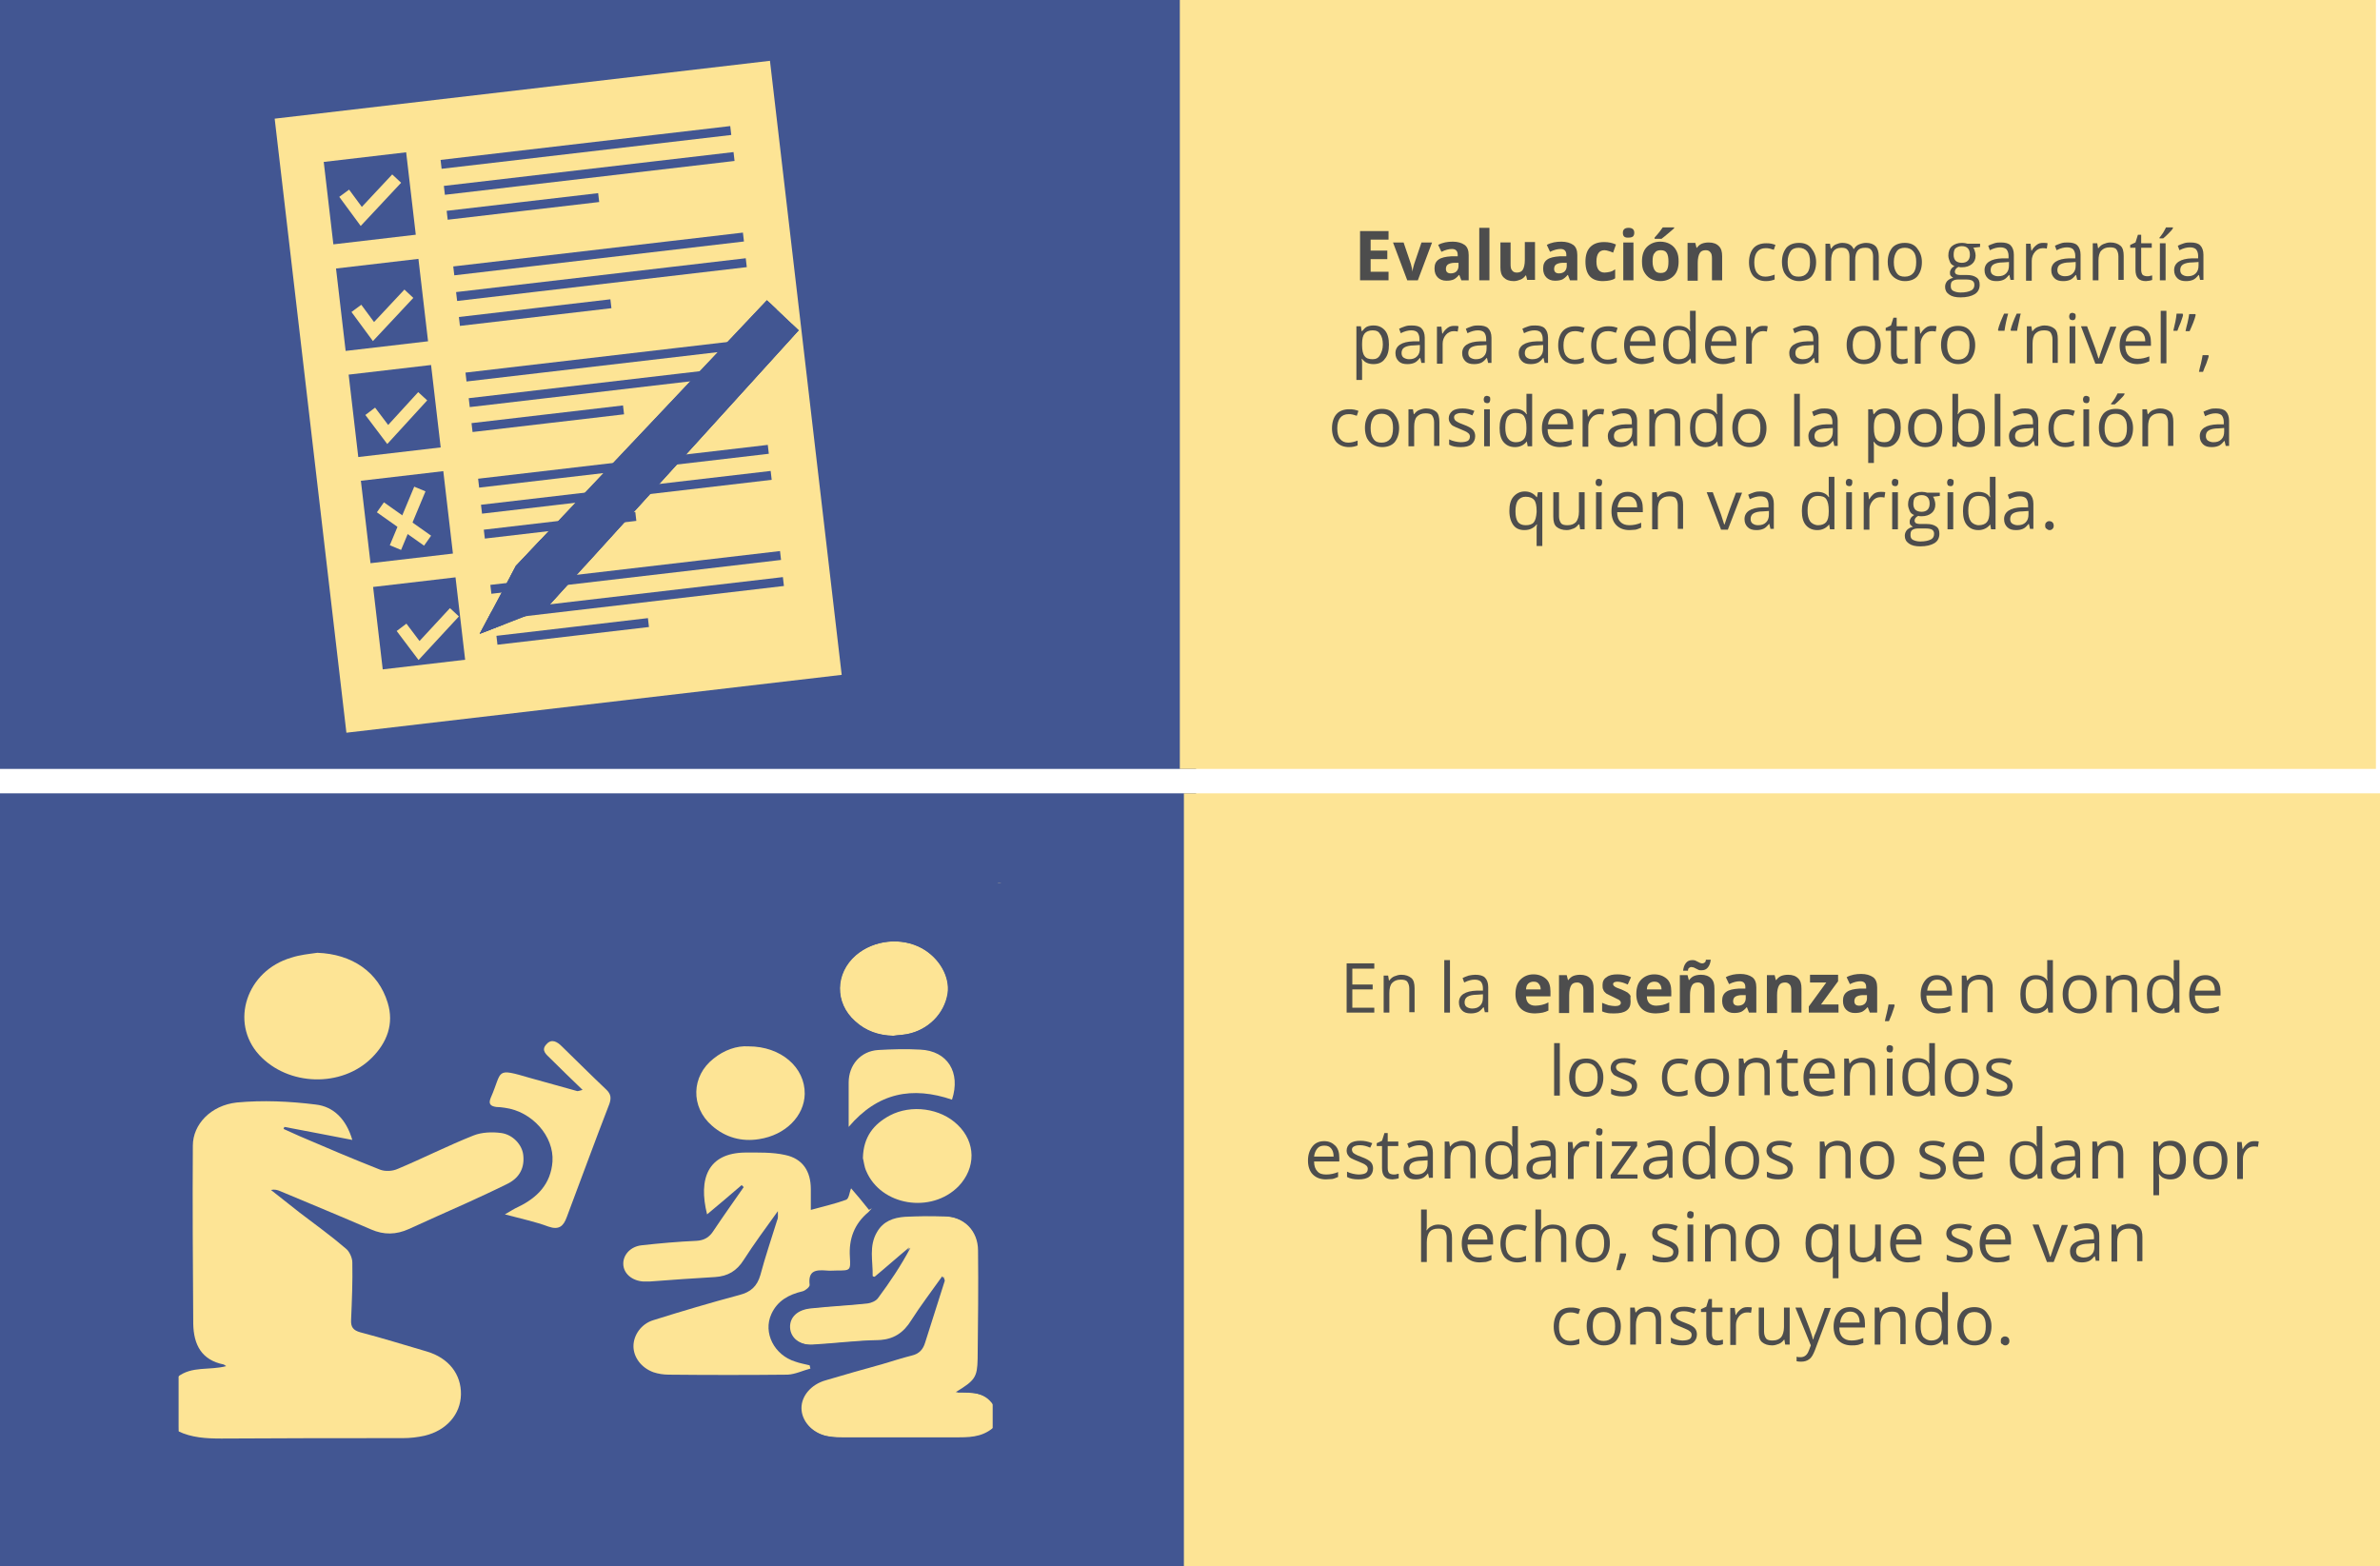<?xml version="1.0" encoding="utf-8"?>
<!-- Generator: Adobe Illustrator 22.0.0, SVG Export Plug-In . SVG Version: 6.00 Build 0)  -->
<svg version="1.1" id="Capa_1" xmlns="http://www.w3.org/2000/svg" xmlns:xlink="http://www.w3.org/1999/xlink" x="0px" y="0px"
	 viewBox="0 0 585 385" style="enable-background:new 0 0 585 385;" xml:space="preserve">
<style type="text/css">
	.st0{fill:#425692;}
	.st1{fill:#FDE495;}
	.st2{fill:none;stroke:#FDE495;stroke-width:3;stroke-miterlimit:10;}
	.st3{clip-path:url(#SVGID_2_);fill:#425692;}
	.st4{fill:none;}
	.st5{fill:#4D4D4D;}
</style>
<rect y="-1" class="st0" width="294" height="190"/>
<rect y="195" class="st0" width="294" height="190"/>
<rect x="290" y="-1" class="st1" width="294" height="190"/>
<g>
	
		<rect x="75.9" y="21.6" transform="matrix(0.993 -0.116 0.116 0.993 -10.361 16.523)" class="st1" width="122.6" height="152"/>
	
		<rect x="80.7" y="38.6" transform="matrix(0.993 -0.116 0.116 0.993 -5.038 10.835)" class="st0" width="20.4" height="20.4"/>
	<polyline class="st2" points="84.6,47.5 88.8,53.2 97.5,43.9 	"/>
	<g>
		
			<rect x="108.2" y="35.2" transform="matrix(0.993 -0.116 0.116 0.993 -3.233 16.904)" class="st0" width="71.7" height="2.2"/>
		<rect x="109" y="41.6" transform="matrix(0.993 -0.116 0.116 0.993 -3.963 17.032)" class="st0" width="71.7" height="2.2"/>
		
			<rect x="109.8" y="49.7" transform="matrix(0.993 -0.116 0.116 0.993 -5.008 15.209)" class="st0" width="37.5" height="2.2"/>
	</g>
	<g>
		
			<rect x="83.7" y="64.8" transform="matrix(0.993 -0.116 0.116 0.993 -8.039 11.362)" class="st0" width="20.4" height="20.4"/>
		<polyline class="st0" points="87.6,73.7 91.9,79.3 100.6,70 		"/>
		<g>
			
				<rect x="111.3" y="61.4" transform="matrix(0.993 -0.116 0.116 0.993 -6.234 17.432)" class="st0" width="71.7" height="2.2"/>
			
				<rect x="112" y="67.7" transform="matrix(0.993 -0.116 0.116 0.993 -6.964 17.56)" class="st0" width="71.7" height="2.2"/>
			
				<rect x="112.8" y="75.8" transform="matrix(0.993 -0.116 0.116 0.993 -8.009 15.736)" class="st0" width="37.5" height="2.2"/>
		</g>
	</g>
	<g>
		
			<rect x="86.8" y="90.9" transform="matrix(0.993 -0.116 0.116 0.993 -11.04 11.89)" class="st0" width="20.4" height="20.4"/>
		<polyline class="st0" points="90.7,99.8 94.9,105.5 103.6,96.2 		"/>
		<g>
			
				<rect x="114.3" y="87.5" transform="matrix(0.993 -0.116 0.116 0.993 -9.235 17.958)" class="st0" width="71.7" height="2.2"/>
			
				<rect x="115.1" y="93.8" transform="matrix(0.993 -0.116 0.116 0.993 -9.964 18.087)" class="st0" width="71.7" height="2.2"/>
			
				<rect x="115.9" y="101.9" transform="matrix(0.993 -0.116 0.116 0.993 -11.01 16.264)" class="st0" width="37.5" height="2.2"/>
		</g>
	</g>
	<g>
		
			<rect x="89.8" y="117" transform="matrix(0.993 -0.116 0.116 0.993 -14.039 12.414)" class="st0" width="20.4" height="20.4"/>
		<polyline class="st0" points="93.7,125.9 98,131.6 106.6,122.3 		"/>
		<g>
			
				<rect x="117.4" y="113.6" transform="matrix(0.993 -0.116 0.116 0.993 -12.235 18.485)" class="st0" width="71.7" height="2.2"/>
			
				<rect x="118.1" y="120" transform="matrix(0.993 -0.116 0.116 0.993 -12.966 18.614)" class="st0" width="71.7" height="2.2"/>
			
				<rect x="118.9" y="128.1" transform="matrix(0.993 -0.116 0.116 0.993 -14.01 16.79)" class="st0" width="37.5" height="2.2"/>
		</g>
	</g>
	<g>
		
			<rect x="92.8" y="143.1" transform="matrix(0.993 -0.116 0.116 0.993 -17.043 12.944)" class="st0" width="20.4" height="20.4"/>
		<polyline class="st0" points="96.7,152 101,157.7 109.7,148.4 		"/>
		<g>
			
				<rect x="120.4" y="139.7" transform="matrix(0.993 -0.116 0.116 0.993 -15.236 19.013)" class="st0" width="71.7" height="2.2"/>
			
				<rect x="121.1" y="146.1" transform="matrix(0.993 -0.116 0.116 0.993 -15.966 19.14)" class="st0" width="71.7" height="2.2"/>
			
				<rect x="122" y="154.2" transform="matrix(0.993 -0.116 0.116 0.993 -17.013 17.32)" class="st0" width="37.5" height="2.2"/>
		</g>
	</g>
	<polyline class="st2" points="87.6,75.8 91.8,81.5 100.5,72.2 	"/>
	<polyline class="st2" points="98.7,154.2 103,159.9 111.7,150.5 	"/>
	<line class="st2" x1="93.5" y1="124.7" x2="105.1" y2="132.9"/>
	<line class="st2" x1="103.2" y1="120.2" x2="97.2" y2="134.6"/>
	<g>
		<defs>
			<polygon id="SVGID_1_" points="188.5,73.8 126.8,139.1 117.9,155.8 134.4,149.4 196.3,81.2 			"/>
		</defs>
		<use xlink:href="#SVGID_1_"  style="overflow:visible;fill:#425692;"/>
		<clipPath id="SVGID_2_">
			<use xlink:href="#SVGID_1_"  style="overflow:visible;"/>
		</clipPath>
		<polygon class="st3" points="189.8,73.6 136.4,129.7 119.2,155.6 143.8,139 197.6,81 		"/>
		<path class="st3" d="M133.3,130c1.2-0.7-2.8,9.9-2.8,9.9l-1.3,5.6l5.6-1.6l7.1-1.7c0,0-20.7,22.1-21.1,21.6
			c-0.5-0.4-11.6,0.2-11.3-3.3c0.3-3.5,15.7-23.7,16.5-25.6C126.8,133.2,133.3,130,133.3,130z"/>
		<path class="st3" d="M119.7,149.1l5.2,5.5c0,0-15.7,13.4-16.6,13.1C107.4,167.4,119.7,149.1,119.7,149.1z"/>
		<path class="st3" d="M193,73.8l-62.5,66.1l-5.1,1.9c0,0,11.5-22.3,12.8-24.2c1.3-1.9,14.2-19.2,15.6-20.9
			c1.5-1.7,24-16.1,24.9-17.5c0.9-1.4,12-9.8,12-9.8L193,73.8z"/>
		<path class="st3" d="M195.8,78.4L134.7,144c0,0-3.4,5.5-3,5.5c0.3,0,13.4-2.6,14.7-4c1.3-1.4,18.8-16.3,22.5-21.9
			c3.7-5.7,19.9-20.9,23.2-25.8c3.3-4.9,12.3-24.4,12.3-24.4L195.8,78.4z"/>
	</g>
	<polyline class="st2" points="91,101.1 95.3,106.8 103.9,97.4 	"/>
</g>
<g>
	<path class="st1" d="M246,217c0,48,0,95.9,0,143.9c0,1,0,2,0,3c-0.2,0-0.5,0-0.7,0c0-4.6,0-9.1,0-13.7c-2.7,2.9-5.8,3.3-9.2,3.2
		c-9.6-0.1-19.3,0-28.9,0c-1.4,0-2.8-0.1-4.1-0.4c-3.6-0.9-6.1-3.8-6.1-6.9c0-3,2.4-5.8,5.9-6.8c4.7-1.4,9.3-2.7,14-4
		c2.4-0.7,4.8-1.5,7.2-2.1c1.8-0.4,2.8-1.5,3.3-3.2c1.6-5,3.2-10.1,4.8-15.1c0.1-0.2-0.1-0.4-0.3-1.1c-2.7,3.8-5.3,7.2-7.6,10.8
		c-2,3.2-4.4,4.8-8.2,4.9c-5.4,0.1-10.7,0.8-16.1,1.1c-3.3,0.2-5.7-1.7-5.8-4.3c-0.1-2.5,1.8-4.4,5.2-4.7c4.6-0.5,9.2-0.7,13.8-1.2
		c0.9-0.1,2.1-0.6,2.6-1.3c2.9-3.9,5.6-7.9,8-12.4c-2.9,2.4-5.7,4.9-8.6,7.3c-0.2-0.1-0.4-0.2-0.7-0.3c0.1-3.7-1-7.4,1.1-10.9
		c1.5-2.6,4-3.5,6.8-3.7c3.3-0.2,6.6-0.2,9.9-0.1c4.9,0.1,8.3,3.6,8.4,8.5c0,8.9,0,17.7-0.1,26.6c-0.1,4.4-0.6,5.2-5.4,8.2
		c4.1,0,7.7-0.2,9.8,4.1c0.1-1.4,0.3-2.2,0.3-2.9c0-41.5,0-83.1,0-124.6c0-0.6-0.1-1.2-0.1-1.8C245.3,217,245.7,217,246,217z"/>
	<path class="st1" d="M219.6,254.6c-3.6,0-6.8-1.1-9.5-3.6c-5-4.5-4.9-11.8,0.2-16.2c4.5-3.8,11.2-4.5,16.3-1.7
		c4.3,2.4,6.9,7,6.3,11.1c-0.8,5-4.8,9-10,10C221.9,254.4,220.7,254.4,219.6,254.6z"/>
	<path class="st0" d="M43.6,338.5c0-40.5,0-81,0-121.5c67.1,0,134.2,0,201.3,0c0,0.6,0.1,1.2,0.1,1.8c0,41.5,0,83.1,0,124.6
		c0,0.7-0.1,1.4-0.3,2.9c-2.2-4.3-5.8-4.1-9.8-4.1c4.8-2.9,5.3-3.7,5.4-8.2c0.1-8.9,0.2-17.7,0.1-26.6c0-4.9-3.5-8.4-8.4-8.5
		c-3.3-0.1-6.6-0.1-9.9,0.1c-2.8,0.1-5.3,1.1-6.8,3.7c-2.1,3.6-1,7.3-1.1,10.9c0.2,0.1,0.4,0.2,0.7,0.3c2.9-2.4,5.7-4.9,8.6-7.3
		c-2.4,4.5-5.1,8.5-8,12.4c-0.5,0.7-1.7,1.2-2.6,1.3c-4.6,0.5-9.2,0.7-13.8,1.2c-3.4,0.4-5.3,2.2-5.2,4.7c0.1,2.6,2.5,4.5,5.8,4.3
		c5.4-0.3,10.7-1,16.1-1.1c3.8-0.1,6.3-1.8,8.2-4.9c2.3-3.6,4.9-7,7.6-10.8c0.2,0.7,0.4,1,0.3,1.1c-1.6,5-3.2,10.1-4.8,15.1
		c-0.5,1.7-1.5,2.8-3.3,3.2c-2.4,0.6-4.8,1.4-7.2,2.1c-4.7,1.3-9.3,2.6-14,4c-3.5,1-5.9,3.9-5.9,6.8c0,3.1,2.5,6,6.1,6.9
		c1.3,0.3,2.7,0.4,4.1,0.4c9.6,0,19.3,0,28.9,0c3.4,0,6.5-0.3,9.2-3.2c0,4.6,0,9.1,0,13.7c0.2,0,0.5,0,0.7,0c0-1,0-2,0-3
		c0-48,0-95.9,0-143.9c0.2,0.8,0.5,1.6,0.5,2.3c0,48.4,0,96.8,0,145.3c-67.6,0-135.3,0-202.9,0c0-4.3,0-8.7,0-13
		c3.4,1.6,7,1.9,10.6,1.8c14.9-0.1,29.7,0,44.6-0.1c1.8,0,3.7-0.2,5.4-0.6c5.4-1.3,8.9-5.2,8.9-10.1c0.1-5-3-9-8.4-10.6
		c-5.4-1.6-10.8-3.2-16.3-4.7c-1.8-0.5-2.4-1.3-2.3-3.1c0.2-4.7,0.4-9.4,0.3-14.1c0-1.2-0.7-2.7-1.6-3.4c-3.7-3.1-7.5-5.9-11.3-8.8
		c-2.4-1.8-4.7-3.7-7.1-5.6c0.9-0.2,1.7,0,2.3,0.3c7.4,3.1,14.9,6.2,22.3,9.4c3.2,1.4,6.2,1.3,9.3-0.1c4.6-2.2,9.3-4.2,14-6.3
		c3.5-1.6,7-3.1,10.4-4.9c3-1.5,4.1-4,3.7-7.1c-0.3-2.4-2.5-4.9-5.4-5.3c-2.2-0.3-4.7-0.2-6.8,0.6c-6.3,2.5-12.3,5.6-18.6,8.2
		c-1.3,0.5-3.1,0.6-4.4,0.2c-6.6-2.6-13.1-5.4-19.7-8.2c-1.3-0.6-2.7-1.2-4-1.8c0.1-0.2,0.1-0.3,0.2-0.5c5.5,1,10.9,2.1,16.7,3.2
		c-1.5-5.1-4.6-8.2-9-8.7c-6.4-0.8-13-1.1-19.4-0.5c-6.4,0.6-10.8,5.4-10.8,10.6c-0.1,14.6,0,29.2,0.1,43.8c0,5.1,1.9,9,7.5,10
		c0.2,0,0.4,0.2,0.6,0.4C51.5,336.9,47.2,335.8,43.6,338.5z M191.2,297.7c0,1.2,0.1,1.6,0,2c-1.4,4.5-2.9,8.9-4.1,13.4
		c-0.7,2.8-2.3,4.1-5.1,4.9c-7.1,1.9-14.2,4-21.2,6.2c-3,0.9-4.9,3.7-4.9,6.4c0,2.8,1.9,5.4,4.9,6.4c1.2,0.4,2.5,0.6,3.8,0.6
		c9.7,0,19.5,0.1,29.2,0c1.9,0,3.7-1,5.6-1.5c-0.1-0.3-0.1-0.5-0.2-0.8c-1.2-0.3-2.3-0.5-3.5-0.9c-5.2-1.6-8-7.1-5.9-11.7
		c1.5-3.3,4.3-4.8,7.7-5.6c0.7-0.2,1.8-1.1,1.7-1.6c-0.4-3.4,1.5-3.7,4.1-3.5c0.9,0.1,1.7,0,2.6,0c3.4,0,3.4,0,3.2-3.3
		c-0.3-4.5,1.1-8.2,4.6-11.1c0.3-0.3,0.5-0.6,0.8-0.9c-0.2,0.1-0.5,0.3-0.7,0.4c-1.5-1.8-3.1-3.6-4.4-5.3c-0.4,0.9-0.5,2.5-1.2,2.8
		c-2.7,1-5.5,1.7-8.7,2.5c0-2,0-3.6,0-5.1c-0.1-4.4-2-7.5-6.3-8.4c-3.2-0.7-6.5-0.6-9.8-0.6c-9.3,0.1-11.7,6.3-9.4,15.2
		c2.9-2.5,5.7-4.8,8.5-7.2c0.2,0.2,0.3,0.3,0.5,0.5c-2.5,3.5-5,7-7.4,10.7c-1.1,1.6-2.3,2.4-4.2,2.5c-4.5,0.3-9,0.7-13.5,1.1
		c-2.7,0.3-4.6,2.2-4.5,4.5c0,2.3,2.1,4.2,4.9,4.4c0.5,0,1,0,1.6,0c5.4-0.4,10.7-0.8,16.1-1.1c3.1-0.2,5.3-1.5,7-4.2
		C185.3,305.8,188.1,302.1,191.2,297.7z M78,234.2c-2.1,0.4-4.3,0.6-6.4,1.2c-11,3.3-15.2,15.9-7.9,23.9c7,7.7,20.3,8.1,27.7,0.7
		c3.7-3.8,5.5-8.3,3.9-13.5C93,238.8,86.5,234.4,78,234.2z M143.2,267.9c-0.8,0.2-1,0.3-1.1,0.3c-3.8-1.1-7.7-2.1-11.5-3.2
		c-9-2.7-6.8-2-9.8,4.9c-0.7,1.5-0.1,2.1,1.4,2.2c0.7,0.1,1.4,0.1,2.1,0.2c6.6,1,12,7,11.7,13.2c-0.3,5.5-3.7,8.9-8.5,11.2
		c-0.9,0.4-1.8,1-3.2,1.8c4,1.1,7.4,1.9,10.7,3c2.6,0.9,3.7,0,4.5-2.3c3.4-9.3,6.9-18.7,10.5-27.9c0.6-1.5,0.4-2.4-0.7-3.4
		c-3.7-3.6-7.3-7.2-11-10.7c-1.1-1.1-2.5-2-3.8-0.5c-1.3,1.5,0.1,2.5,1,3.5C137.8,262.7,140.4,265.2,143.2,267.9z M219.6,254.6
		c1.1-0.1,2.2-0.2,3.4-0.4c5.2-1,9.2-5,10-10c0.6-4.1-2-8.7-6.3-11.1c-5.1-2.8-11.9-2.1-16.3,1.7c-5.1,4.4-5.3,11.7-0.2,16.2
		C212.8,253.4,216,254.5,219.6,254.6z M184,257.2c-2.9-0.2-6,0.9-8.7,3c-5.5,4.3-5.7,11.9-0.4,16.5c3.3,2.9,7.3,4,11.6,3.3
		c6.5-1,11.1-5.7,11.2-11.1C197.9,262.4,192,257.2,184,257.2z M212.1,284.7c0.1,0.6,0.3,2,0.8,3.1c3.6,8.6,16.1,10.6,22.7,3.8
		c4.3-4.4,4.2-10.7-0.2-15.1c-4.2-4.1-11.4-5.1-16.7-2.3C214.8,276.3,212.2,279.4,212.1,284.7z M234,270.3
		c2.2-6.7-1.1-11.9-7.8-12.3c-3.5-0.2-6.9-0.1-10.4,0.1c-4.3,0.3-7.2,3.7-7.2,8c0,2,0,4,0,6c0,1.6,0,3.3,0,4.9
		C215.8,268.4,224.3,267,234,270.3z"/>
	<path class="st1" d="M43.6,338.5c3.5-2.8,7.9-1.6,12-2.7c-0.2-0.1-0.4-0.3-0.6-0.4c-5.5-1.1-7.4-4.9-7.5-10
		c-0.1-14.6-0.2-29.2-0.1-43.8c0-5.2,4.4-9.9,10.8-10.6c6.4-0.6,13-0.3,19.4,0.5c4.4,0.5,7.5,3.6,9,8.7c-5.8-1.1-11.3-2.2-16.7-3.2
		c-0.1,0.2-0.1,0.3-0.2,0.5c1.3,0.6,2.7,1.2,4,1.8c6.5,2.8,13.1,5.6,19.7,8.2c1.3,0.5,3.1,0.4,4.4-0.2c6.2-2.6,12.3-5.7,18.6-8.2
		c2-0.8,4.6-0.9,6.8-0.6c2.9,0.4,5.1,2.9,5.4,5.3c0.4,3.1-0.8,5.6-3.7,7.1c-3.4,1.7-6.9,3.3-10.4,4.9c-4.7,2.1-9.4,4.2-14,6.3
		c-3.1,1.4-6.1,1.5-9.3,0.1c-7.4-3.2-14.9-6.3-22.3-9.4c-0.7-0.3-1.4-0.5-2.3-0.3c2.4,1.9,4.7,3.7,7.1,5.6c3.8,2.9,7.7,5.7,11.3,8.8
		c0.9,0.7,1.6,2.3,1.6,3.4c0.1,4.7-0.1,9.4-0.3,14.1c-0.1,1.8,0.5,2.6,2.3,3.1c5.4,1.4,10.8,3.1,16.3,4.7c5.4,1.6,8.5,5.6,8.4,10.6
		c-0.1,4.8-3.5,8.8-8.9,10.1c-1.8,0.4-3.6,0.6-5.4,0.6c-14.9,0-29.7,0-44.6,0.1c-3.7,0-7.3-0.2-10.6-1.8
		C43.6,347.2,43.6,342.9,43.6,338.5z"/>
	<path class="st1" d="M191.2,297.7c-3.1,4.3-5.9,8.1-8.4,12c-1.7,2.7-3.9,4-7,4.2c-5.4,0.3-10.7,0.7-16.1,1.1c-0.5,0-1,0-1.6,0
		c-2.8-0.2-4.9-2-4.9-4.4c0-2.2,1.8-4.2,4.5-4.5c4.5-0.5,9-0.9,13.5-1.1c1.9-0.1,3.2-0.9,4.2-2.5c2.4-3.6,4.9-7.1,7.4-10.7
		c-0.2-0.2-0.3-0.3-0.5-0.5c-2.8,2.4-5.6,4.8-8.5,7.2c-2.2-8.8,0.2-15.1,9.4-15.2c3.3,0,6.7-0.1,9.8,0.6c4.3,0.9,6.3,4,6.3,8.4
		c0,1.5,0,3.1,0,5.1c3.2-0.9,6-1.5,8.7-2.5c0.7-0.3,0.8-1.9,1.2-2.8c1.4,1.6,2.9,3.4,4.4,5.3c0.2-0.1,0.5-0.3,0.7-0.4
		c-0.3,0.3-0.5,0.6-0.8,0.9c-3.5,2.9-4.9,6.6-4.6,11.1c0.2,3.3,0.1,3.3-3.2,3.3c-0.9,0-1.7,0.1-2.6,0c-2.6-0.2-4.5,0-4.1,3.5
		c0.1,0.5-1,1.4-1.7,1.6c-3.4,0.8-6.2,2.3-7.7,5.6c-2.1,4.6,0.7,10.1,5.9,11.7c1.1,0.4,2.3,0.6,3.5,0.9c0.1,0.3,0.1,0.5,0.2,0.8
		c-1.9,0.5-3.7,1.4-5.6,1.5c-9.7,0.1-19.5,0.1-29.2,0c-1.3,0-2.6-0.2-3.8-0.6c-3-1.1-4.9-3.7-4.9-6.4c0-2.7,1.9-5.5,4.9-6.4
		c7-2.2,14.1-4.3,21.2-6.2c2.7-0.7,4.3-2.1,5.1-4.9c1.2-4.5,2.7-8.9,4.1-13.4C191.3,299.4,191.2,298.9,191.2,297.7z"/>
	<path class="st1" d="M78,234.2c8.5,0.3,15,4.7,17.3,12.3c1.6,5.2-0.2,9.8-3.9,13.5c-7.4,7.4-20.6,7-27.7-0.7
		c-7.3-8-3.1-20.7,7.9-23.9C73.7,234.7,75.9,234.5,78,234.2z"/>
	<path class="st1" d="M143.2,267.9c-2.8-2.7-5.4-5.2-7.9-7.7c-1-1-2.4-2-1-3.5c1.3-1.5,2.7-0.6,3.8,0.5c3.7,3.6,7.3,7.2,11,10.7
		c1,1,1.2,1.9,0.7,3.4c-3.6,9.3-7,18.6-10.5,27.9c-0.8,2.2-1.9,3.2-4.5,2.3c-3.2-1.2-6.6-1.9-10.7-3c1.4-0.8,2.3-1.4,3.2-1.8
		c4.8-2.3,8.1-5.7,8.5-11.2c0.4-6.2-5-12.3-11.7-13.2c-0.7-0.1-1.4-0.2-2.1-0.2c-1.4-0.2-2-0.7-1.4-2.2c3-6.8,0.9-7.5,9.8-4.9
		c3.8,1.1,7.7,2.1,11.5,3.2C142.2,268.2,142.4,268.1,143.2,267.9z"/>
	<path class="st1" d="M184,257.2c8,0,13.9,5.2,13.8,11.7c-0.1,5.4-4.7,10.1-11.2,11.1c-4.3,0.7-8.3-0.4-11.6-3.3
		c-5.3-4.6-5.1-12.2,0.4-16.5C178,258.1,181.1,257,184,257.2z"/>
	<path class="st1" d="M212.1,284.7c0.1-5.3,2.7-8.4,6.6-10.5c5.3-2.8,12.5-1.8,16.7,2.3c4.5,4.3,4.5,10.6,0.2,15.1
		c-6.7,6.8-19.1,4.8-22.7-3.8C212.4,286.7,212.3,285.3,212.1,284.7z"/>
	<path class="st1" d="M234,270.3c-9.7-3.3-18.2-1.8-25.4,6.7c0-1.6,0-3.3,0-4.9c0-2,0-4,0-6c0-4.3,2.9-7.7,7.2-8
		c3.5-0.2,6.9-0.3,10.4-0.1C232.9,258.3,236.2,263.6,234,270.3z"/>
	<rect x="244" y="217" class="st0" width="12.6" height="148"/>
	<rect x="38" y="217" class="st0" width="5.9" height="147.3"/>
</g>
<rect x="291" y="195" class="st1" width="294" height="193"/>
<g>
	<rect x="320" y="56" class="st4" width="236" height="132"/>
	<path class="st5" d="M341.3,68.9h-7V56.8h7v2.1h-4.4v2.7h4.1v2.1h-4.1v3.1h4.4V68.9z"/>
	<path class="st5" d="M345.9,68.9l-3.5-9.3h2.6l1.8,5.3c0.2,0.7,0.3,1.3,0.4,1.9h0c0-0.5,0.2-1.2,0.4-1.9l1.8-5.3h2.6l-3.5,9.3
		H345.9z"/>
	<path class="st5" d="M359.2,68.9l-0.5-1.3h-0.1c-0.4,0.5-0.9,0.9-1.3,1.1c-0.5,0.2-1,0.3-1.8,0.3c-0.9,0-1.6-0.3-2.1-0.8
		s-0.8-1.2-0.8-2.2c0-1,0.3-1.7,1-2.2c0.7-0.5,1.7-0.7,3.1-0.8l1.6,0v-0.4c0-0.9-0.5-1.4-1.4-1.4c-0.7,0-1.6,0.2-2.6,0.7l-0.8-1.7
		c1.1-0.6,2.3-0.8,3.6-0.8c1.2,0,2.2,0.3,2.9,0.8s1,1.4,1,2.5v6.2H359.2z M358.5,64.6l-1,0c-0.7,0-1.3,0.2-1.6,0.4s-0.5,0.6-0.5,1.1
		c0,0.7,0.4,1.1,1.2,1.1c0.6,0,1.1-0.2,1.4-0.5s0.5-0.8,0.5-1.3V64.6z"/>
	<path class="st5" d="M366.1,68.9h-2.5V56h2.5V68.9z"/>
	<path class="st5" d="M375.4,68.9l-0.3-1.2h-0.1c-0.3,0.4-0.7,0.8-1.2,1c-0.5,0.2-1.1,0.4-1.7,0.4c-1.1,0-1.9-0.3-2.5-0.9
		c-0.6-0.6-0.8-1.4-0.8-2.5v-6.1h2.5v5.4c0,0.7,0.1,1.2,0.4,1.5c0.2,0.3,0.6,0.5,1.1,0.5c0.7,0,1.2-0.2,1.5-0.7
		c0.3-0.5,0.5-1.3,0.5-2.4v-4.4h2.5v9.3H375.4z"/>
	<path class="st5" d="M385.9,68.9l-0.5-1.3h-0.1c-0.4,0.5-0.9,0.9-1.3,1.1c-0.5,0.2-1,0.3-1.8,0.3c-0.9,0-1.6-0.3-2.1-0.8
		s-0.8-1.2-0.8-2.2c0-1,0.3-1.7,1-2.2c0.7-0.5,1.7-0.7,3.1-0.8l1.6,0v-0.4c0-0.9-0.5-1.4-1.4-1.4c-0.7,0-1.6,0.2-2.6,0.7l-0.8-1.7
		c1.1-0.6,2.3-0.8,3.6-0.8c1.2,0,2.2,0.3,2.9,0.8s1,1.4,1,2.5v6.2H385.9z M385.1,64.6l-1,0c-0.7,0-1.3,0.2-1.6,0.4s-0.5,0.6-0.5,1.1
		c0,0.7,0.4,1.1,1.2,1.1c0.6,0,1.1-0.2,1.4-0.5s0.5-0.8,0.5-1.3V64.6z"/>
	<path class="st5" d="M394,69.1c-2.9,0-4.3-1.6-4.3-4.8c0-1.6,0.4-2.8,1.2-3.6c0.8-0.8,1.9-1.2,3.4-1.2c1.1,0,2,0.2,2.9,0.6l-0.7,2
		c-0.4-0.2-0.8-0.3-1.1-0.4c-0.3-0.1-0.7-0.2-1-0.2c-1.3,0-2,0.9-2,2.8c0,1.8,0.7,2.7,2,2.7c0.5,0,0.9-0.1,1.4-0.2
		c0.4-0.1,0.8-0.3,1.2-0.6v2.2c-0.4,0.3-0.8,0.4-1.2,0.5S394.6,69.1,394,69.1z"/>
	<path class="st5" d="M398.9,57.2c0-0.8,0.5-1.2,1.4-1.2c0.9,0,1.4,0.4,1.4,1.2c0,0.4-0.1,0.7-0.3,0.9c-0.2,0.2-0.6,0.3-1,0.3
		C399.3,58.5,398.9,58.1,398.9,57.2z M401.5,68.9H399v-9.3h2.5V68.9z"/>
	<path class="st5" d="M412.6,64.3c0,1.5-0.4,2.7-1.2,3.5s-1.9,1.3-3.3,1.3c-0.9,0-1.7-0.2-2.4-0.6c-0.7-0.4-1.2-1-1.6-1.7
		s-0.5-1.6-0.5-2.6c0-1.5,0.4-2.7,1.2-3.5c0.8-0.8,1.9-1.3,3.3-1.3c0.9,0,1.7,0.2,2.4,0.6c0.7,0.4,1.2,0.9,1.6,1.7
		S412.6,63.3,412.6,64.3z M406.2,64.3c0,0.9,0.2,1.6,0.5,2.1s0.8,0.7,1.5,0.7c0.7,0,1.2-0.2,1.5-0.7c0.3-0.5,0.4-1.2,0.4-2.1
		c0-0.9-0.1-1.6-0.4-2.1s-0.8-0.7-1.5-0.7c-0.7,0-1.2,0.2-1.5,0.7C406.3,62.6,406.2,63.3,406.2,64.3z M406.7,58.6v-0.2
		c1-1.1,1.6-1.9,2-2.5h2.8v0.2c-0.3,0.3-0.8,0.7-1.5,1.3c-0.7,0.6-1.2,1-1.6,1.3H406.7z"/>
	<path class="st5" d="M423.3,68.9h-2.5v-5.4c0-0.7-0.1-1.2-0.4-1.5c-0.2-0.3-0.6-0.5-1.1-0.5c-0.7,0-1.2,0.2-1.5,0.7
		c-0.3,0.5-0.5,1.3-0.5,2.4v4.4h-2.5v-9.3h1.9l0.3,1.2h0.1c0.3-0.4,0.7-0.8,1.2-1c0.5-0.2,1.1-0.3,1.7-0.3c1.1,0,1.9,0.3,2.5,0.9
		c0.6,0.6,0.8,1.4,0.8,2.5V68.9z"/>
	<path class="st5" d="M434.1,69.1c-1.3,0-2.3-0.4-3.1-1.2c-0.7-0.8-1.1-2-1.1-3.4c0-1.5,0.4-2.7,1.1-3.5s1.8-1.2,3.1-1.2
		c0.4,0,0.9,0,1.3,0.1c0.4,0.1,0.8,0.2,1,0.3l-0.4,1.2c-0.3-0.1-0.6-0.2-1-0.3c-0.4-0.1-0.7-0.1-1-0.1c-1.8,0-2.8,1.2-2.8,3.5
		c0,1.1,0.2,2,0.7,2.6s1.1,0.9,2,0.9c0.8,0,1.5-0.2,2.3-0.5v1.2C435.7,68.9,435,69.1,434.1,69.1z"/>
	<path class="st5" d="M446.4,64.4c0,1.5-0.4,2.6-1.1,3.5c-0.7,0.8-1.8,1.2-3.1,1.2c-0.8,0-1.5-0.2-2.2-0.6s-1.1-0.9-1.5-1.6
		c-0.3-0.7-0.5-1.5-0.5-2.5c0-1.5,0.4-2.6,1.1-3.5c0.7-0.8,1.8-1.2,3.1-1.2c1.3,0,2.3,0.4,3,1.3S446.4,62.9,446.4,64.4z M439.4,64.4
		c0,1.2,0.2,2,0.7,2.7s1.1,0.9,2,0.9s1.6-0.3,2.1-0.9c0.5-0.6,0.7-1.5,0.7-2.7c0-1.2-0.2-2-0.7-2.6c-0.5-0.6-1.2-0.9-2.1-0.9
		c-0.9,0-1.6,0.3-2,0.9S439.4,63.2,439.4,64.4z"/>
	<path class="st5" d="M460.4,68.9V63c0-0.7-0.2-1.3-0.5-1.6c-0.3-0.4-0.8-0.5-1.4-0.5c-0.9,0-1.5,0.2-1.9,0.7s-0.6,1.3-0.6,2.3v5.1
		h-1.4V63c0-0.7-0.2-1.3-0.5-1.6c-0.3-0.4-0.8-0.5-1.5-0.5c-0.9,0-1.5,0.3-1.9,0.8c-0.4,0.5-0.6,1.4-0.6,2.5v4.8h-1.4v-9.1h1.1
		l0.2,1.2h0.1c0.3-0.4,0.6-0.8,1.1-1c0.5-0.2,1-0.4,1.6-0.4c1.4,0,2.4,0.5,2.8,1.5h0.1c0.3-0.5,0.7-0.9,1.2-1.1s1.1-0.4,1.8-0.4
		c1,0,1.8,0.3,2.3,0.8c0.5,0.5,0.8,1.4,0.8,2.5v5.9H460.4z"/>
	<path class="st5" d="M472.4,64.4c0,1.5-0.4,2.6-1.1,3.5c-0.7,0.8-1.8,1.2-3.1,1.2c-0.8,0-1.5-0.2-2.2-0.6s-1.1-0.9-1.5-1.6
		c-0.3-0.7-0.5-1.5-0.5-2.5c0-1.5,0.4-2.6,1.1-3.5c0.7-0.8,1.8-1.2,3.1-1.2c1.3,0,2.3,0.4,3,1.3S472.4,62.9,472.4,64.4z M465.5,64.4
		c0,1.2,0.2,2,0.7,2.7s1.1,0.9,2,0.9s1.6-0.3,2.1-0.9c0.5-0.6,0.7-1.5,0.7-2.7c0-1.2-0.2-2-0.7-2.6c-0.5-0.6-1.2-0.9-2.1-0.9
		c-0.9,0-1.6,0.3-2,0.9S465.5,63.2,465.5,64.4z"/>
	<path class="st5" d="M486.7,59.8v0.9l-1.7,0.2c0.2,0.2,0.3,0.4,0.4,0.8c0.1,0.3,0.2,0.7,0.2,1.1c0,0.9-0.3,1.6-0.9,2.1
		s-1.4,0.8-2.5,0.8c-0.3,0-0.5,0-0.8-0.1c-0.6,0.3-0.9,0.7-0.9,1.2c0,0.2,0.1,0.4,0.3,0.6c0.2,0.1,0.6,0.2,1.1,0.2h1.6
		c1,0,1.7,0.2,2.3,0.6s0.8,1,0.8,1.8c0,1-0.4,1.8-1.2,2.3c-0.8,0.5-2,0.8-3.5,0.8c-1.2,0-2.1-0.2-2.8-0.7s-1-1.1-1-1.9
		c0-0.6,0.2-1,0.5-1.4c0.4-0.4,0.9-0.7,1.5-0.8c-0.2-0.1-0.4-0.3-0.6-0.5c-0.2-0.2-0.2-0.5-0.2-0.8c0-0.3,0.1-0.6,0.3-0.9
		s0.5-0.5,0.8-0.7c-0.5-0.2-0.9-0.5-1.1-1s-0.4-1-0.4-1.6c0-1,0.3-1.8,0.9-2.3c0.6-0.5,1.4-0.8,2.5-0.8c0.5,0,0.9,0.1,1.3,0.2H486.7
		z M479.5,70.4c0,0.5,0.2,0.9,0.6,1.1s1,0.4,1.8,0.4c1.2,0,2-0.2,2.6-0.5c0.6-0.3,0.8-0.8,0.8-1.4c0-0.5-0.2-0.8-0.5-1
		c-0.3-0.2-0.9-0.3-1.7-0.3h-1.7c-0.6,0-1.1,0.1-1.5,0.4S479.5,69.9,479.5,70.4z M480.2,62.7c0,0.6,0.2,1.1,0.5,1.4s0.9,0.5,1.5,0.5
		c1.3,0,2-0.7,2-2c0-1.4-0.7-2.1-2-2.1c-0.6,0-1.1,0.2-1.5,0.5S480.2,62,480.2,62.7z"/>
	<path class="st5" d="M494.2,68.9l-0.3-1.3h-0.1c-0.5,0.6-0.9,1-1.4,1.2c-0.5,0.2-1,0.3-1.7,0.3c-0.9,0-1.6-0.2-2.1-0.7
		s-0.8-1.1-0.8-2c0-1.8,1.5-2.8,4.4-2.9l1.5,0v-0.6c0-0.7-0.2-1.2-0.5-1.6c-0.3-0.3-0.8-0.5-1.5-0.5c-0.8,0-1.6,0.2-2.6,0.7
		l-0.4-1.1c0.4-0.2,0.9-0.4,1.5-0.6s1.1-0.2,1.6-0.2c1.1,0,1.9,0.2,2.4,0.7c0.5,0.5,0.8,1.3,0.8,2.3v6.2H494.2z M491.1,67.9
		c0.9,0,1.5-0.2,2-0.7c0.5-0.5,0.7-1.1,0.7-2v-0.8l-1.4,0.1c-1.1,0-1.9,0.2-2.4,0.5c-0.5,0.3-0.7,0.8-0.7,1.4c0,0.5,0.2,0.9,0.5,1.1
		S490.5,67.9,491.1,67.9z"/>
	<path class="st5" d="M502.2,59.7c0.4,0,0.8,0,1.1,0.1l-0.2,1.3c-0.4-0.1-0.7-0.1-1-0.1c-0.7,0-1.4,0.3-1.9,0.9
		c-0.5,0.6-0.8,1.3-0.8,2.2v4.9H498v-9.1h1.1l0.2,1.7h0.1c0.3-0.6,0.7-1,1.2-1.4C501.1,59.8,501.6,59.7,502.2,59.7z"/>
	<path class="st5" d="M510.6,68.9l-0.3-1.3h-0.1c-0.5,0.6-0.9,1-1.4,1.2c-0.5,0.2-1,0.3-1.7,0.3c-0.9,0-1.6-0.2-2.1-0.7
		s-0.8-1.1-0.8-2c0-1.8,1.5-2.8,4.4-2.9l1.5,0v-0.6c0-0.7-0.2-1.2-0.5-1.6c-0.3-0.3-0.8-0.5-1.5-0.5c-0.8,0-1.6,0.2-2.6,0.7
		l-0.4-1.1c0.4-0.2,0.9-0.4,1.5-0.6s1.1-0.2,1.6-0.2c1.1,0,1.9,0.2,2.4,0.7c0.5,0.5,0.8,1.3,0.8,2.3v6.2H510.6z M507.5,67.9
		c0.9,0,1.5-0.2,2-0.7c0.5-0.5,0.7-1.1,0.7-2v-0.8l-1.4,0.1c-1.1,0-1.9,0.2-2.4,0.5c-0.5,0.3-0.7,0.8-0.7,1.4c0,0.5,0.2,0.9,0.5,1.1
		S506.9,67.9,507.5,67.9z"/>
	<path class="st5" d="M520.7,68.9V63c0-0.7-0.2-1.3-0.5-1.7c-0.3-0.4-0.9-0.5-1.6-0.5c-1,0-1.6,0.3-2.1,0.8s-0.7,1.4-0.7,2.5v4.8
		h-1.4v-9.1h1.1l0.2,1.2h0.1c0.3-0.4,0.7-0.8,1.2-1c0.5-0.2,1.1-0.4,1.7-0.4c1.1,0,1.9,0.3,2.5,0.8c0.6,0.5,0.8,1.4,0.8,2.5v5.9
		H520.7z"/>
	<path class="st5" d="M527.8,67.9c0.2,0,0.5,0,0.7-0.1c0.2,0,0.4-0.1,0.5-0.1v1.1c-0.1,0.1-0.4,0.1-0.7,0.2c-0.3,0-0.6,0.1-0.8,0.1
		c-1.8,0-2.6-0.9-2.6-2.8v-5.4h-1.3v-0.7l1.3-0.6l0.6-1.9h0.8v2.1h2.6v1.1h-2.6v5.4c0,0.5,0.1,1,0.4,1.3
		C527,67.8,527.4,67.9,527.8,67.9z"/>
	<path class="st5" d="M530.8,58.4c0.3-0.3,0.6-0.8,0.9-1.2c0.3-0.5,0.5-0.9,0.7-1.3h1.7v0.2c-0.2,0.4-0.6,0.8-1.1,1.3
		c-0.5,0.5-0.9,0.9-1.3,1.2h-0.9V58.4z M532.3,68.9h-1.4v-9.1h1.4V68.9z"/>
	<path class="st5" d="M540.8,68.9l-0.3-1.3h-0.1c-0.5,0.6-0.9,1-1.4,1.2c-0.5,0.2-1,0.3-1.7,0.3c-0.9,0-1.6-0.2-2.1-0.7
		s-0.8-1.1-0.8-2c0-1.8,1.5-2.8,4.4-2.9l1.5,0v-0.6c0-0.7-0.2-1.2-0.5-1.6c-0.3-0.3-0.8-0.5-1.5-0.5c-0.8,0-1.6,0.2-2.6,0.7
		l-0.4-1.1c0.4-0.2,0.9-0.4,1.5-0.6s1.1-0.2,1.6-0.2c1.1,0,1.9,0.2,2.4,0.7c0.5,0.5,0.8,1.3,0.8,2.3v6.2H540.8z M537.7,67.9
		c0.9,0,1.5-0.2,2-0.7c0.5-0.5,0.7-1.1,0.7-2v-0.8l-1.4,0.1c-1.1,0-1.9,0.2-2.4,0.5c-0.5,0.3-0.7,0.8-0.7,1.4c0,0.5,0.2,0.9,0.5,1.1
		S537.1,67.9,537.7,67.9z"/>
	<path class="st5" d="M337.6,89.5c-0.6,0-1.1-0.1-1.6-0.3c-0.5-0.2-0.9-0.6-1.2-1h-0.1c0.1,0.5,0.1,1,0.1,1.5v3.7h-1.4V80.2h1.1
		l0.2,1.2h0.1c0.4-0.5,0.8-0.9,1.2-1.1c0.5-0.2,1-0.3,1.6-0.3c1.2,0,2.1,0.4,2.8,1.2c0.7,0.8,1,2,1,3.5c0,1.5-0.3,2.7-1,3.5
		C339.8,89.1,338.8,89.5,337.6,89.5z M337.4,81.2c-0.9,0-1.6,0.3-2,0.8c-0.4,0.5-0.6,1.3-0.6,2.5v0.3c0,1.3,0.2,2.2,0.6,2.7
		c0.4,0.6,1.1,0.8,2,0.8c0.8,0,1.4-0.3,1.8-1s0.7-1.5,0.7-2.6c0-1.1-0.2-2-0.7-2.6C338.9,81.5,338.3,81.2,337.4,81.2z"/>
	<path class="st5" d="M349.4,89.3l-0.3-1.3h-0.1c-0.5,0.6-0.9,1-1.4,1.2c-0.5,0.2-1,0.3-1.7,0.3c-0.9,0-1.6-0.2-2.1-0.7
		s-0.8-1.1-0.8-2c0-1.8,1.5-2.8,4.4-2.9l1.5,0v-0.6c0-0.7-0.2-1.2-0.5-1.6c-0.3-0.3-0.8-0.5-1.5-0.5c-0.8,0-1.6,0.2-2.6,0.7
		l-0.4-1.1c0.4-0.2,0.9-0.4,1.5-0.6s1.1-0.2,1.6-0.2c1.1,0,1.9,0.2,2.4,0.7c0.5,0.5,0.8,1.3,0.8,2.3v6.2H349.4z M346.3,88.3
		c0.9,0,1.5-0.2,2-0.7c0.5-0.5,0.7-1.1,0.7-2v-0.8l-1.4,0.1c-1.1,0-1.9,0.2-2.4,0.5c-0.5,0.3-0.7,0.8-0.7,1.4c0,0.5,0.2,0.9,0.5,1.1
		S345.8,88.3,346.3,88.3z"/>
	<path class="st5" d="M357.4,80.1c0.4,0,0.8,0,1.1,0.1l-0.2,1.3c-0.4-0.1-0.7-0.1-1-0.1c-0.7,0-1.4,0.3-1.9,0.9
		c-0.5,0.6-0.8,1.3-0.8,2.2v4.9h-1.4v-9.1h1.1l0.2,1.7h0.1c0.3-0.6,0.7-1,1.2-1.4C356.3,80.2,356.9,80.1,357.4,80.1z"/>
	<path class="st5" d="M365.8,89.3l-0.3-1.3h-0.1c-0.5,0.6-0.9,1-1.4,1.2c-0.5,0.2-1,0.3-1.7,0.3c-0.9,0-1.6-0.2-2.1-0.7
		s-0.8-1.1-0.8-2c0-1.8,1.5-2.8,4.4-2.9l1.5,0v-0.6c0-0.7-0.2-1.2-0.5-1.6c-0.3-0.3-0.8-0.5-1.5-0.5c-0.8,0-1.6,0.2-2.6,0.7
		l-0.4-1.1c0.4-0.2,0.9-0.4,1.5-0.6s1.1-0.2,1.6-0.2c1.1,0,1.9,0.2,2.4,0.7c0.5,0.5,0.8,1.3,0.8,2.3v6.2H365.8z M362.7,88.3
		c0.9,0,1.5-0.2,2-0.7c0.5-0.5,0.7-1.1,0.7-2v-0.8l-1.4,0.1c-1.1,0-1.9,0.2-2.4,0.5c-0.5,0.3-0.7,0.8-0.7,1.4c0,0.5,0.2,0.9,0.5,1.1
		S362.2,88.3,362.7,88.3z"/>
	<path class="st5" d="M379.7,89.3l-0.3-1.3h-0.1c-0.5,0.6-0.9,1-1.4,1.2c-0.5,0.2-1,0.3-1.7,0.3c-0.9,0-1.6-0.2-2.1-0.7
		s-0.8-1.1-0.8-2c0-1.8,1.5-2.8,4.4-2.9l1.5,0v-0.6c0-0.7-0.2-1.2-0.5-1.6c-0.3-0.3-0.8-0.5-1.5-0.5c-0.8,0-1.6,0.2-2.6,0.7
		l-0.4-1.1c0.4-0.2,0.9-0.4,1.5-0.6s1.1-0.2,1.6-0.2c1.1,0,1.9,0.2,2.4,0.7c0.5,0.5,0.8,1.3,0.8,2.3v6.2H379.7z M376.6,88.3
		c0.9,0,1.5-0.2,2-0.7c0.5-0.5,0.7-1.1,0.7-2v-0.8l-1.4,0.1c-1.1,0-1.9,0.2-2.4,0.5c-0.5,0.3-0.7,0.8-0.7,1.4c0,0.5,0.2,0.9,0.5,1.1
		S376,88.3,376.6,88.3z"/>
	<path class="st5" d="M387.2,89.5c-1.3,0-2.3-0.4-3.1-1.2c-0.7-0.8-1.1-2-1.1-3.4c0-1.5,0.4-2.7,1.1-3.5s1.8-1.2,3.1-1.2
		c0.4,0,0.9,0,1.3,0.1c0.4,0.1,0.8,0.2,1,0.3l-0.4,1.2c-0.3-0.1-0.6-0.2-1-0.3c-0.4-0.1-0.7-0.1-1-0.1c-1.8,0-2.8,1.2-2.8,3.5
		c0,1.1,0.2,2,0.7,2.6s1.1,0.9,2,0.9c0.8,0,1.5-0.2,2.3-0.5V89C388.9,89.3,388.1,89.5,387.2,89.5z"/>
	<path class="st5" d="M395.3,89.5c-1.3,0-2.3-0.4-3.1-1.2c-0.7-0.8-1.1-2-1.1-3.4c0-1.5,0.4-2.7,1.1-3.5s1.8-1.2,3.1-1.2
		c0.4,0,0.9,0,1.3,0.1c0.4,0.1,0.8,0.2,1,0.3l-0.4,1.2c-0.3-0.1-0.6-0.2-1-0.3c-0.4-0.1-0.7-0.1-1-0.1c-1.8,0-2.8,1.2-2.8,3.5
		c0,1.1,0.2,2,0.7,2.6s1.1,0.9,2,0.9c0.8,0,1.5-0.2,2.3-0.5V89C397,89.3,396.2,89.5,395.3,89.5z"/>
	<path class="st5" d="M403.6,89.5c-1.3,0-2.4-0.4-3.2-1.2s-1.2-2-1.2-3.4c0-1.5,0.4-2.6,1.1-3.5c0.7-0.9,1.7-1.3,2.9-1.3
		c1.1,0,2,0.4,2.7,1.1c0.7,0.7,1,1.7,1,3V85h-6.3c0,1.1,0.3,1.9,0.8,2.4s1.2,0.8,2.2,0.8c1,0,1.9-0.2,2.9-0.6v1.2
		c-0.5,0.2-0.9,0.4-1.4,0.5C404.7,89.4,404.2,89.5,403.6,89.5z M403.2,81.2c-0.7,0-1.3,0.2-1.7,0.7s-0.7,1.1-0.8,2h4.8
		c0-0.9-0.2-1.5-0.6-2C404.5,81.4,403.9,81.2,403.2,81.2z"/>
	<path class="st5" d="M415.5,88.1L415.5,88.1c-0.7,0.9-1.7,1.4-2.9,1.4c-1.2,0-2.1-0.4-2.8-1.2s-1-2-1-3.5s0.3-2.7,1-3.5
		s1.6-1.2,2.8-1.2c1.2,0,2.2,0.4,2.8,1.3h0.1l-0.1-0.7l0-0.6v-3.7h1.4v12.9h-1.1L415.5,88.1z M412.7,88.3c0.9,0,1.6-0.3,2-0.8
		c0.4-0.5,0.6-1.3,0.6-2.5v-0.3c0-1.3-0.2-2.2-0.6-2.8c-0.4-0.6-1.1-0.8-2.1-0.8c-0.8,0-1.4,0.3-1.9,0.9c-0.4,0.6-0.6,1.5-0.6,2.7
		c0,1.2,0.2,2,0.6,2.6S411.9,88.3,412.7,88.3z"/>
	<path class="st5" d="M423.5,89.5c-1.3,0-2.4-0.4-3.2-1.2s-1.2-2-1.2-3.4c0-1.5,0.4-2.6,1.1-3.5c0.7-0.9,1.7-1.3,2.9-1.3
		c1.1,0,2,0.4,2.7,1.1c0.7,0.7,1,1.7,1,3V85h-6.3c0,1.1,0.3,1.9,0.8,2.4s1.2,0.8,2.2,0.8c1,0,1.9-0.2,2.9-0.6v1.2
		c-0.5,0.2-0.9,0.4-1.4,0.5C424.7,89.4,424.2,89.5,423.5,89.5z M423.2,81.2c-0.7,0-1.3,0.2-1.7,0.7s-0.7,1.1-0.8,2h4.8
		c0-0.9-0.2-1.5-0.6-2C424.4,81.4,423.9,81.2,423.2,81.2z"/>
	<path class="st5" d="M433.4,80.1c0.4,0,0.8,0,1.1,0.1l-0.2,1.3c-0.4-0.1-0.7-0.1-1-0.1c-0.7,0-1.4,0.3-1.9,0.9
		c-0.5,0.6-0.8,1.3-0.8,2.2v4.9h-1.4v-9.1h1.1l0.2,1.7h0.1c0.3-0.6,0.7-1,1.2-1.4C432.3,80.2,432.8,80.1,433.4,80.1z"/>
	<path class="st5" d="M446.2,89.3l-0.3-1.3h-0.1c-0.5,0.6-0.9,1-1.4,1.2c-0.5,0.2-1,0.3-1.7,0.3c-0.9,0-1.6-0.2-2.1-0.7
		s-0.8-1.1-0.8-2c0-1.8,1.5-2.8,4.4-2.9l1.5,0v-0.6c0-0.7-0.2-1.2-0.5-1.6c-0.3-0.3-0.8-0.5-1.5-0.5c-0.8,0-1.6,0.2-2.6,0.7
		l-0.4-1.1c0.4-0.2,0.9-0.4,1.5-0.6s1.1-0.2,1.6-0.2c1.1,0,1.9,0.2,2.4,0.7c0.5,0.5,0.8,1.3,0.8,2.3v6.2H446.2z M443.1,88.3
		c0.9,0,1.5-0.2,2-0.7c0.5-0.5,0.7-1.1,0.7-2v-0.8l-1.4,0.1c-1.1,0-1.9,0.2-2.4,0.5c-0.5,0.3-0.7,0.8-0.7,1.4c0,0.5,0.2,0.9,0.5,1.1
		S442.5,88.3,443.1,88.3z"/>
	<path class="st5" d="M462.3,84.8c0,1.5-0.4,2.6-1.1,3.5c-0.7,0.8-1.8,1.2-3.1,1.2c-0.8,0-1.5-0.2-2.2-0.6s-1.1-0.9-1.5-1.6
		c-0.3-0.7-0.5-1.5-0.5-2.5c0-1.5,0.4-2.6,1.1-3.5c0.7-0.8,1.8-1.2,3.1-1.2c1.3,0,2.3,0.4,3,1.3S462.3,83.3,462.3,84.8z M455.4,84.8
		c0,1.2,0.2,2,0.7,2.7s1.1,0.9,2,0.9s1.6-0.3,2.1-0.9c0.5-0.6,0.7-1.5,0.7-2.7c0-1.2-0.2-2-0.7-2.6c-0.5-0.6-1.2-0.9-2.1-0.9
		c-0.9,0-1.6,0.3-2,0.9S455.4,83.6,455.4,84.8z"/>
	<path class="st5" d="M467.7,88.3c0.2,0,0.5,0,0.7-0.1c0.2,0,0.4-0.1,0.5-0.1v1.1c-0.1,0.1-0.4,0.1-0.7,0.2c-0.3,0-0.6,0.1-0.8,0.1
		c-1.8,0-2.6-0.9-2.6-2.8v-5.4h-1.3v-0.7l1.3-0.6l0.6-1.9h0.8v2.1h2.6v1.1h-2.6v5.4c0,0.5,0.1,1,0.4,1.3
		C466.9,88.2,467.2,88.3,467.7,88.3z"/>
	<path class="st5" d="M474.9,80.1c0.4,0,0.8,0,1.1,0.1l-0.2,1.3c-0.4-0.1-0.7-0.1-1-0.1c-0.7,0-1.4,0.3-1.9,0.9
		c-0.5,0.6-0.8,1.3-0.8,2.2v4.9h-1.4v-9.1h1.1l0.2,1.7h0.1c0.3-0.6,0.7-1,1.2-1.4C473.8,80.2,474.3,80.1,474.9,80.1z"/>
	<path class="st5" d="M485.5,84.8c0,1.5-0.4,2.6-1.1,3.5c-0.7,0.8-1.8,1.2-3.1,1.2c-0.8,0-1.5-0.2-2.2-0.6s-1.1-0.9-1.5-1.6
		c-0.3-0.7-0.5-1.5-0.5-2.5c0-1.5,0.4-2.6,1.1-3.5c0.7-0.8,1.8-1.2,3.1-1.2c1.3,0,2.3,0.4,3,1.3S485.5,83.3,485.5,84.8z M478.6,84.8
		c0,1.2,0.2,2,0.7,2.7s1.1,0.9,2,0.9s1.6-0.3,2.1-0.9c0.5-0.6,0.7-1.5,0.7-2.7c0-1.2-0.2-2-0.7-2.6c-0.5-0.6-1.2-0.9-2.1-0.9
		c-0.9,0-1.6,0.3-2,0.9S478.6,83.6,478.6,84.8z"/>
	<path class="st5" d="M491.2,81.3l-0.1-0.2c0.1-0.5,0.3-1.1,0.6-1.9s0.6-1.4,0.9-2.1h1c-0.4,1.4-0.7,2.8-0.9,4.2H491.2z M494.3,81.3
		l-0.1-0.2c0.3-1.2,0.8-2.5,1.5-4h1c-0.2,0.6-0.3,1.4-0.5,2.2c-0.2,0.8-0.3,1.5-0.4,2H494.3z"/>
	<path class="st5" d="M504.5,89.3v-5.9c0-0.7-0.2-1.3-0.5-1.7c-0.3-0.4-0.9-0.5-1.6-0.5c-1,0-1.6,0.3-2.1,0.8s-0.7,1.4-0.7,2.5v4.8
		h-1.4v-9.1h1.1l0.2,1.2h0.1c0.3-0.4,0.7-0.8,1.2-1c0.5-0.2,1.1-0.4,1.7-0.4c1.1,0,1.9,0.3,2.5,0.8c0.6,0.5,0.8,1.4,0.8,2.5v5.9
		H504.5z"/>
	<path class="st5" d="M508.6,77.8c0-0.3,0.1-0.5,0.2-0.7c0.2-0.1,0.3-0.2,0.6-0.2c0.2,0,0.4,0.1,0.6,0.2c0.2,0.1,0.2,0.4,0.2,0.7
		s-0.1,0.5-0.2,0.7c-0.2,0.2-0.4,0.2-0.6,0.2c-0.2,0-0.4-0.1-0.6-0.2C508.7,78.3,508.6,78.1,508.6,77.8z M510.1,89.3h-1.4v-9.1h1.4
		V89.3z"/>
	<path class="st5" d="M515,89.3l-3.5-9.1h1.5l2,5.4c0.4,1.3,0.7,2.1,0.8,2.5h0.1c0.1-0.3,0.3-0.9,0.6-1.8c0.3-0.9,1-2.9,2.2-6h1.5
		l-3.5,9.1H515z"/>
	<path class="st5" d="M525.4,89.5c-1.3,0-2.4-0.4-3.2-1.2s-1.2-2-1.2-3.4c0-1.5,0.4-2.6,1.1-3.5c0.7-0.9,1.7-1.3,2.9-1.3
		c1.1,0,2,0.4,2.7,1.1c0.7,0.7,1,1.7,1,3V85h-6.3c0,1.1,0.3,1.9,0.8,2.4s1.2,0.8,2.2,0.8c1,0,1.9-0.2,2.9-0.6v1.2
		c-0.5,0.2-0.9,0.4-1.4,0.5C526.5,89.4,526,89.5,525.4,89.5z M525,81.2c-0.7,0-1.3,0.2-1.7,0.7s-0.7,1.1-0.8,2h4.8
		c0-0.9-0.2-1.5-0.6-2C526.3,81.4,525.7,81.2,525,81.2z"/>
	<path class="st5" d="M532.5,89.3h-1.4V76.4h1.4V89.3z"/>
	<path class="st5" d="M536.5,77.2l0.1,0.2c-0.1,0.6-0.4,1.2-0.6,1.9c-0.3,0.7-0.6,1.4-0.8,2h-1c0.4-1.6,0.7-3,0.8-4.2H536.5z
		 M539.6,77.2l0.1,0.2c-0.1,0.5-0.3,1.1-0.6,1.9s-0.6,1.4-0.9,2.1h-1c0.1-0.6,0.3-1.3,0.5-2.1s0.3-1.5,0.4-2.1H539.6z"/>
	<path class="st5" d="M542.8,87.3l0.1,0.2c-0.1,0.6-0.4,1.2-0.6,1.9c-0.3,0.7-0.6,1.4-0.8,2h-1c0.1-0.6,0.3-1.3,0.5-2.1
		s0.3-1.5,0.4-2H542.8z"/>
	<path class="st5" d="M331.6,109.9c-1.3,0-2.3-0.4-3.1-1.2c-0.7-0.8-1.1-2-1.1-3.4c0-1.5,0.4-2.7,1.1-3.5s1.8-1.2,3.1-1.2
		c0.4,0,0.9,0,1.3,0.1c0.4,0.1,0.8,0.2,1,0.3l-0.4,1.2c-0.3-0.1-0.6-0.2-1-0.3c-0.4-0.1-0.7-0.1-1-0.1c-1.8,0-2.8,1.2-2.8,3.5
		c0,1.1,0.2,2,0.7,2.6s1.1,0.9,2,0.9c0.8,0,1.5-0.2,2.3-0.5v1.2C333.2,109.7,332.5,109.9,331.6,109.9z"/>
	<path class="st5" d="M343.9,105.2c0,1.5-0.4,2.6-1.1,3.5c-0.7,0.8-1.8,1.2-3.1,1.2c-0.8,0-1.5-0.2-2.2-0.6s-1.1-0.9-1.5-1.6
		c-0.3-0.7-0.5-1.5-0.5-2.5c0-1.5,0.4-2.6,1.1-3.5c0.7-0.8,1.8-1.2,3.1-1.2c1.3,0,2.3,0.4,3,1.3S343.9,103.7,343.9,105.2z
		 M336.9,105.2c0,1.2,0.2,2,0.7,2.7s1.1,0.9,2,0.9s1.6-0.3,2.1-0.9c0.5-0.6,0.7-1.5,0.7-2.7c0-1.2-0.2-2-0.7-2.6
		c-0.5-0.6-1.2-0.9-2.1-0.9c-0.9,0-1.6,0.3-2,0.9S336.9,104,336.9,105.2z"/>
	<path class="st5" d="M352.5,109.7v-5.9c0-0.7-0.2-1.3-0.5-1.7c-0.3-0.4-0.9-0.5-1.6-0.5c-1,0-1.6,0.3-2.1,0.8s-0.7,1.4-0.7,2.5v4.8
		h-1.4v-9.1h1.1l0.2,1.2h0.1c0.3-0.4,0.7-0.8,1.2-1c0.5-0.2,1.1-0.4,1.7-0.4c1.1,0,1.9,0.3,2.5,0.8c0.6,0.5,0.8,1.4,0.8,2.5v5.9
		H352.5z"/>
	<path class="st5" d="M362.6,107.2c0,0.8-0.3,1.5-0.9,2s-1.5,0.7-2.7,0.7c-1.2,0-2.1-0.2-2.8-0.6V108c0.4,0.2,0.9,0.4,1.4,0.5
		s1,0.2,1.4,0.2c0.7,0,1.3-0.1,1.7-0.3c0.4-0.2,0.6-0.6,0.6-1.1c0-0.4-0.2-0.7-0.5-0.9c-0.3-0.3-0.9-0.5-1.8-0.9
		c-0.8-0.3-1.4-0.6-1.8-0.8c-0.4-0.2-0.6-0.5-0.8-0.8c-0.2-0.3-0.3-0.7-0.3-1.1c0-0.7,0.3-1.3,0.9-1.8c0.6-0.4,1.4-0.6,2.5-0.6
		c1,0,1.9,0.2,2.9,0.6l-0.5,1.1c-0.9-0.4-1.7-0.6-2.5-0.6c-0.7,0-1.1,0.1-1.5,0.3s-0.5,0.5-0.5,0.8c0,0.2,0.1,0.5,0.2,0.6
		c0.1,0.2,0.3,0.3,0.6,0.5c0.3,0.2,0.8,0.4,1.6,0.7c1.1,0.4,1.8,0.8,2.2,1.2S362.6,106.6,362.6,107.2z"/>
	<path class="st5" d="M364.7,98.2c0-0.3,0.1-0.5,0.2-0.7c0.2-0.1,0.3-0.2,0.6-0.2c0.2,0,0.4,0.1,0.6,0.2c0.2,0.1,0.2,0.4,0.2,0.7
		s-0.1,0.5-0.2,0.7c-0.2,0.2-0.4,0.2-0.6,0.2c-0.2,0-0.4-0.1-0.6-0.2C364.8,98.7,364.7,98.5,364.7,98.2z M366.2,109.7h-1.4v-9.1h1.4
		V109.7z"/>
	<path class="st5" d="M375.3,108.5L375.3,108.5c-0.7,0.9-1.7,1.4-2.9,1.4c-1.2,0-2.1-0.4-2.8-1.2s-1-2-1-3.5s0.3-2.7,1-3.5
		s1.6-1.2,2.8-1.2c1.2,0,2.2,0.4,2.8,1.3h0.1l-0.1-0.7l0-0.6v-3.7h1.4v12.9h-1.1L375.3,108.5z M372.6,108.7c0.9,0,1.6-0.3,2-0.8
		c0.4-0.5,0.6-1.3,0.6-2.5v-0.3c0-1.3-0.2-2.2-0.6-2.8c-0.4-0.6-1.1-0.8-2.1-0.8c-0.8,0-1.4,0.3-1.9,0.9c-0.4,0.6-0.6,1.5-0.6,2.7
		c0,1.2,0.2,2,0.6,2.6S371.7,108.7,372.6,108.7z"/>
	<path class="st5" d="M383.4,109.9c-1.3,0-2.4-0.4-3.2-1.2s-1.2-2-1.2-3.4c0-1.5,0.4-2.6,1.1-3.5c0.7-0.9,1.7-1.3,2.9-1.3
		c1.1,0,2,0.4,2.7,1.1c0.7,0.7,1,1.7,1,3v0.9h-6.3c0,1.1,0.3,1.9,0.8,2.4s1.2,0.8,2.2,0.8c1,0,1.9-0.2,2.9-0.6v1.2
		c-0.5,0.2-0.9,0.4-1.4,0.5C384.5,109.8,384,109.9,383.4,109.9z M383,101.6c-0.7,0-1.3,0.2-1.7,0.7s-0.7,1.1-0.8,2h4.8
		c0-0.9-0.2-1.5-0.6-2C384.3,101.8,383.7,101.6,383,101.6z"/>
	<path class="st5" d="M393.2,100.5c0.4,0,0.8,0,1.1,0.1l-0.2,1.3c-0.4-0.1-0.7-0.1-1-0.1c-0.7,0-1.4,0.3-1.9,0.9
		c-0.5,0.6-0.8,1.3-0.8,2.2v4.9h-1.4v-9.1h1.1l0.2,1.7h0.1c0.3-0.6,0.7-1,1.2-1.4C392.1,100.6,392.7,100.5,393.2,100.5z"/>
	<path class="st5" d="M401.6,109.7l-0.3-1.3h-0.1c-0.5,0.6-0.9,1-1.4,1.2c-0.5,0.2-1,0.3-1.7,0.3c-0.9,0-1.6-0.2-2.1-0.7
		s-0.8-1.1-0.8-2c0-1.8,1.5-2.8,4.4-2.9l1.5,0v-0.6c0-0.7-0.2-1.2-0.5-1.6c-0.3-0.3-0.8-0.5-1.5-0.5c-0.8,0-1.6,0.2-2.6,0.7
		l-0.4-1.1c0.4-0.2,0.9-0.4,1.5-0.6s1.1-0.2,1.6-0.2c1.1,0,1.9,0.2,2.4,0.7c0.5,0.5,0.8,1.3,0.8,2.3v6.2H401.6z M398.5,108.7
		c0.9,0,1.5-0.2,2-0.7c0.5-0.5,0.7-1.1,0.7-2v-0.8l-1.4,0.1c-1.1,0-1.9,0.2-2.4,0.5c-0.5,0.3-0.7,0.8-0.7,1.4c0,0.5,0.2,0.9,0.5,1.1
		S398,108.7,398.5,108.7z"/>
	<path class="st5" d="M411.7,109.7v-5.9c0-0.7-0.2-1.3-0.5-1.7c-0.3-0.4-0.9-0.5-1.6-0.5c-1,0-1.6,0.3-2.1,0.8s-0.7,1.4-0.7,2.5v4.8
		h-1.4v-9.1h1.1l0.2,1.2h0.1c0.3-0.4,0.7-0.8,1.2-1c0.5-0.2,1.1-0.4,1.7-0.4c1.1,0,1.9,0.3,2.5,0.8c0.6,0.5,0.8,1.4,0.8,2.5v5.9
		H411.7z"/>
	<path class="st5" d="M422.1,108.5L422.1,108.5c-0.7,0.9-1.7,1.4-2.9,1.4c-1.2,0-2.1-0.4-2.8-1.2s-1-2-1-3.5s0.3-2.7,1-3.5
		s1.6-1.2,2.8-1.2c1.2,0,2.2,0.4,2.8,1.3h0.1l-0.1-0.7l0-0.6v-3.7h1.4v12.9h-1.1L422.1,108.5z M419.3,108.7c0.9,0,1.6-0.3,2-0.8
		c0.4-0.5,0.6-1.3,0.6-2.5v-0.3c0-1.3-0.2-2.2-0.6-2.8c-0.4-0.6-1.1-0.8-2.1-0.8c-0.8,0-1.4,0.3-1.9,0.9c-0.4,0.6-0.6,1.5-0.6,2.7
		c0,1.2,0.2,2,0.6,2.6S418.5,108.7,419.3,108.7z"/>
	<path class="st5" d="M434.2,105.2c0,1.5-0.4,2.6-1.1,3.5c-0.7,0.8-1.8,1.2-3.1,1.2c-0.8,0-1.5-0.2-2.2-0.6s-1.1-0.9-1.5-1.6
		c-0.3-0.7-0.5-1.5-0.5-2.5c0-1.5,0.4-2.6,1.1-3.5c0.7-0.8,1.8-1.2,3.1-1.2c1.3,0,2.3,0.4,3,1.3S434.2,103.7,434.2,105.2z
		 M427.2,105.2c0,1.2,0.2,2,0.7,2.7s1.1,0.9,2,0.9s1.6-0.3,2.1-0.9c0.5-0.6,0.7-1.5,0.7-2.7c0-1.2-0.2-2-0.7-2.6
		c-0.5-0.6-1.2-0.9-2.1-0.9c-0.9,0-1.6,0.3-2,0.9S427.2,104,427.2,105.2z"/>
	<path class="st5" d="M442.4,109.7H441V96.8h1.4V109.7z"/>
	<path class="st5" d="M450.9,109.7l-0.3-1.3h-0.1c-0.5,0.6-0.9,1-1.4,1.2c-0.5,0.2-1,0.3-1.7,0.3c-0.9,0-1.6-0.2-2.1-0.7
		s-0.8-1.1-0.8-2c0-1.8,1.5-2.8,4.4-2.9l1.5,0v-0.6c0-0.7-0.2-1.2-0.5-1.6c-0.3-0.3-0.8-0.5-1.5-0.5c-0.8,0-1.6,0.2-2.6,0.7
		l-0.4-1.1c0.4-0.2,0.9-0.4,1.5-0.6s1.1-0.2,1.6-0.2c1.1,0,1.9,0.2,2.4,0.7c0.5,0.5,0.8,1.3,0.8,2.3v6.2H450.9z M447.8,108.7
		c0.9,0,1.5-0.2,2-0.7c0.5-0.5,0.7-1.1,0.7-2v-0.8l-1.4,0.1c-1.1,0-1.9,0.2-2.4,0.5c-0.5,0.3-0.7,0.8-0.7,1.4c0,0.5,0.2,0.9,0.5,1.1
		S447.2,108.7,447.8,108.7z"/>
	<path class="st5" d="M463.4,109.9c-0.6,0-1.1-0.1-1.6-0.3c-0.5-0.2-0.9-0.6-1.2-1h-0.1c0.1,0.5,0.1,1,0.1,1.5v3.7h-1.4v-13.2h1.1
		l0.2,1.2h0.1c0.4-0.5,0.8-0.9,1.2-1.1c0.5-0.2,1-0.3,1.6-0.3c1.2,0,2.1,0.4,2.8,1.2c0.7,0.8,1,2,1,3.5c0,1.5-0.3,2.7-1,3.5
		C465.5,109.5,464.6,109.9,463.4,109.9z M463.2,101.6c-0.9,0-1.6,0.3-2,0.8c-0.4,0.5-0.6,1.3-0.6,2.5v0.3c0,1.3,0.2,2.2,0.6,2.7
		c0.4,0.6,1.1,0.8,2,0.8c0.8,0,1.4-0.3,1.8-1s0.7-1.5,0.7-2.6c0-1.1-0.2-2-0.7-2.6C464.6,101.9,464,101.6,463.2,101.6z"/>
	<path class="st5" d="M477.4,105.2c0,1.5-0.4,2.6-1.1,3.5c-0.7,0.8-1.8,1.2-3.1,1.2c-0.8,0-1.5-0.2-2.2-0.6s-1.1-0.9-1.5-1.6
		c-0.3-0.7-0.5-1.5-0.5-2.5c0-1.5,0.4-2.6,1.1-3.5c0.7-0.8,1.8-1.2,3.1-1.2c1.3,0,2.3,0.4,3,1.3S477.4,103.7,477.4,105.2z
		 M470.5,105.2c0,1.2,0.2,2,0.7,2.7s1.1,0.9,2,0.9s1.6-0.3,2.1-0.9c0.5-0.6,0.7-1.5,0.7-2.7c0-1.2-0.2-2-0.7-2.6
		c-0.5-0.6-1.2-0.9-2.1-0.9c-0.9,0-1.6,0.3-2,0.9S470.5,104,470.5,105.2z"/>
	<path class="st5" d="M484.1,100.5c1.2,0,2.1,0.4,2.8,1.2c0.7,0.8,1,2,1,3.5s-0.3,2.7-1,3.5c-0.7,0.8-1.6,1.2-2.8,1.2
		c-0.6,0-1.1-0.1-1.6-0.3c-0.5-0.2-0.9-0.6-1.2-1h-0.1l-0.3,1.2h-1V96.8h1.4v3.1c0,0.7,0,1.3-0.1,1.9h0.1
		C481.9,100.9,482.8,100.5,484.1,100.5z M483.9,101.6c-0.9,0-1.6,0.3-2,0.8c-0.4,0.5-0.6,1.4-0.6,2.7s0.2,2.2,0.6,2.7
		c0.4,0.6,1.1,0.8,2,0.8c0.8,0,1.5-0.3,1.9-0.9c0.4-0.6,0.6-1.5,0.6-2.7c0-1.2-0.2-2.1-0.6-2.6S484.8,101.6,483.9,101.6z"/>
	<path class="st5" d="M491.7,109.7h-1.4V96.8h1.4V109.7z"/>
	<path class="st5" d="M500.2,109.7l-0.3-1.3h-0.1c-0.5,0.6-0.9,1-1.4,1.2c-0.5,0.2-1,0.3-1.7,0.3c-0.9,0-1.6-0.2-2.1-0.7
		s-0.8-1.1-0.8-2c0-1.8,1.5-2.8,4.4-2.9l1.5,0v-0.6c0-0.7-0.2-1.2-0.5-1.6c-0.3-0.3-0.8-0.5-1.5-0.5c-0.8,0-1.6,0.2-2.6,0.7
		l-0.4-1.1c0.4-0.2,0.9-0.4,1.5-0.6s1.1-0.2,1.6-0.2c1.1,0,1.9,0.2,2.4,0.7c0.5,0.5,0.8,1.3,0.8,2.3v6.2H500.2z M497.1,108.7
		c0.9,0,1.5-0.2,2-0.7c0.5-0.5,0.7-1.1,0.7-2v-0.8l-1.4,0.1c-1.1,0-1.9,0.2-2.4,0.5c-0.5,0.3-0.7,0.8-0.7,1.4c0,0.5,0.2,0.9,0.5,1.1
		S496.5,108.7,497.1,108.7z"/>
	<path class="st5" d="M507.7,109.9c-1.3,0-2.3-0.4-3.1-1.2c-0.7-0.8-1.1-2-1.1-3.4c0-1.5,0.4-2.7,1.1-3.5s1.8-1.2,3.1-1.2
		c0.4,0,0.9,0,1.3,0.1c0.4,0.1,0.8,0.2,1,0.3l-0.4,1.2c-0.3-0.1-0.6-0.2-1-0.3c-0.4-0.1-0.7-0.1-1-0.1c-1.8,0-2.8,1.2-2.8,3.5
		c0,1.1,0.2,2,0.7,2.6s1.1,0.9,2,0.9c0.8,0,1.5-0.2,2.3-0.5v1.2C509.4,109.7,508.6,109.9,507.7,109.9z"/>
	<path class="st5" d="M512,98.2c0-0.3,0.1-0.5,0.2-0.7c0.2-0.1,0.3-0.2,0.6-0.2c0.2,0,0.4,0.1,0.6,0.2c0.2,0.1,0.2,0.4,0.2,0.7
		s-0.1,0.5-0.2,0.7c-0.2,0.2-0.4,0.2-0.6,0.2c-0.2,0-0.4-0.1-0.6-0.2C512.1,98.7,512,98.5,512,98.2z M513.5,109.7h-1.4v-9.1h1.4
		V109.7z"/>
	<path class="st5" d="M524.3,105.2c0,1.5-0.4,2.6-1.1,3.5c-0.7,0.8-1.8,1.2-3.1,1.2c-0.8,0-1.5-0.2-2.2-0.6s-1.1-0.9-1.5-1.6
		c-0.3-0.7-0.5-1.5-0.5-2.5c0-1.5,0.4-2.6,1.1-3.5c0.7-0.8,1.8-1.2,3.1-1.2c1.3,0,2.3,0.4,3,1.3S524.3,103.7,524.3,105.2z
		 M517.3,105.2c0,1.2,0.2,2,0.7,2.7s1.1,0.9,2,0.9s1.6-0.3,2.1-0.9c0.5-0.6,0.7-1.5,0.7-2.7c0-1.2-0.2-2-0.7-2.6
		c-0.5-0.6-1.2-0.9-2.1-0.9c-0.9,0-1.6,0.3-2,0.9S517.3,104,517.3,105.2z M518.9,99.2c0.3-0.3,0.6-0.8,0.9-1.2
		c0.3-0.5,0.5-0.9,0.7-1.3h1.7v0.2c-0.2,0.4-0.6,0.8-1.1,1.3c-0.5,0.5-0.9,0.9-1.3,1.2h-0.9V99.2z"/>
	<path class="st5" d="M532.9,109.7v-5.9c0-0.7-0.2-1.3-0.5-1.7c-0.3-0.4-0.9-0.5-1.6-0.5c-1,0-1.6,0.3-2.1,0.8s-0.7,1.4-0.7,2.5v4.8
		h-1.4v-9.1h1.1l0.2,1.2h0.1c0.3-0.4,0.7-0.8,1.2-1c0.5-0.2,1.1-0.4,1.7-0.4c1.1,0,1.9,0.3,2.5,0.8c0.6,0.5,0.8,1.4,0.8,2.5v5.9
		H532.9z"/>
	<path class="st5" d="M547.1,109.7l-0.3-1.3h-0.1c-0.5,0.6-0.9,1-1.4,1.2c-0.5,0.2-1,0.3-1.7,0.3c-0.9,0-1.6-0.2-2.1-0.7
		s-0.8-1.1-0.8-2c0-1.8,1.5-2.8,4.4-2.9l1.5,0v-0.6c0-0.7-0.2-1.2-0.5-1.6c-0.3-0.3-0.8-0.5-1.5-0.5c-0.8,0-1.6,0.2-2.6,0.7
		l-0.4-1.1c0.4-0.2,0.9-0.4,1.5-0.6s1.1-0.2,1.6-0.2c1.1,0,1.9,0.2,2.4,0.7c0.5,0.5,0.8,1.3,0.8,2.3v6.2H547.1z M544,108.7
		c0.9,0,1.5-0.2,2-0.7c0.5-0.5,0.7-1.1,0.7-2v-0.8l-1.4,0.1c-1.1,0-1.9,0.2-2.4,0.5c-0.5,0.3-0.7,0.8-0.7,1.4c0,0.5,0.2,0.9,0.5,1.1
		S543.5,108.7,544,108.7z"/>
	<path class="st5" d="M374.7,130.3c-1.2,0-2.1-0.4-2.7-1.2s-1-2-1-3.5c0-1.5,0.3-2.7,1-3.5s1.6-1.3,2.8-1.3c1.2,0,2.2,0.5,2.9,1.4
		h0.1l0.2-1.2h1.1v13.2h-1.4v-3.9c0-0.6,0-1,0.1-1.4h-0.1C377,129.8,376,130.3,374.7,130.3z M375,129.1c0.9,0,1.6-0.2,2-0.7
		s0.6-1.3,0.7-2.5v-0.3c0-1.3-0.2-2.2-0.6-2.7s-1.1-0.8-2.1-0.8c-0.8,0-1.4,0.3-1.9,0.9c-0.4,0.6-0.6,1.5-0.6,2.7s0.2,2,0.6,2.6
		C373.5,128.8,374.1,129.1,375,129.1z"/>
	<path class="st5" d="M383.2,121v5.9c0,0.7,0.2,1.3,0.5,1.7c0.3,0.4,0.9,0.5,1.6,0.5c1,0,1.6-0.3,2.1-0.8c0.4-0.5,0.7-1.4,0.7-2.5
		V121h1.4v9.1h-1.1l-0.2-1.2H388c-0.3,0.4-0.7,0.8-1.2,1s-1.1,0.4-1.7,0.4c-1.1,0-1.9-0.3-2.5-0.8s-0.8-1.4-0.8-2.5v-6H383.2z"/>
	<path class="st5" d="M392.2,118.6c0-0.3,0.1-0.5,0.2-0.7c0.2-0.1,0.3-0.2,0.6-0.2c0.2,0,0.4,0.1,0.6,0.2c0.2,0.1,0.2,0.4,0.2,0.7
		s-0.1,0.5-0.2,0.7c-0.2,0.2-0.4,0.2-0.6,0.2c-0.2,0-0.4-0.1-0.6-0.2C392.3,119.1,392.2,118.9,392.2,118.6z M393.7,130.1h-1.4V121
		h1.4V130.1z"/>
	<path class="st5" d="M400.5,130.3c-1.3,0-2.4-0.4-3.2-1.2s-1.2-2-1.2-3.4c0-1.5,0.4-2.6,1.1-3.5c0.7-0.9,1.7-1.3,2.9-1.3
		c1.1,0,2,0.4,2.7,1.1c0.7,0.7,1,1.7,1,3v0.9h-6.3c0,1.1,0.3,1.9,0.8,2.4s1.2,0.8,2.2,0.8c1,0,1.9-0.2,2.9-0.6v1.2
		c-0.5,0.2-0.9,0.4-1.4,0.5C401.6,130.2,401.1,130.3,400.5,130.3z M400.1,122c-0.7,0-1.3,0.2-1.7,0.7s-0.7,1.1-0.8,2h4.8
		c0-0.9-0.2-1.5-0.6-2C401.4,122.2,400.9,122,400.1,122z"/>
	<path class="st5" d="M412.4,130.1v-5.9c0-0.7-0.2-1.3-0.5-1.7c-0.3-0.4-0.9-0.5-1.6-0.5c-1,0-1.6,0.3-2.1,0.8s-0.7,1.4-0.7,2.5v4.8
		h-1.4V121h1.1l0.2,1.2h0.1c0.3-0.4,0.7-0.8,1.2-1c0.5-0.2,1.1-0.4,1.7-0.4c1.1,0,1.9,0.3,2.5,0.8c0.6,0.5,0.8,1.4,0.8,2.5v5.9
		H412.4z"/>
	<path class="st5" d="M423,130.1l-3.5-9.1h1.5l2,5.4c0.4,1.3,0.7,2.1,0.8,2.5h0.1c0.1-0.3,0.3-0.9,0.6-1.8c0.3-0.9,1-2.9,2.2-6h1.5
		l-3.5,9.1H423z"/>
	<path class="st5" d="M435.2,130.1l-0.3-1.3h-0.1c-0.5,0.6-0.9,1-1.4,1.2c-0.5,0.2-1,0.3-1.7,0.3c-0.9,0-1.6-0.2-2.1-0.7
		s-0.8-1.1-0.8-2c0-1.8,1.5-2.8,4.4-2.9l1.5,0v-0.6c0-0.7-0.2-1.2-0.5-1.6c-0.3-0.3-0.8-0.5-1.5-0.5c-0.8,0-1.6,0.2-2.6,0.7
		l-0.4-1.1c0.4-0.2,0.9-0.4,1.5-0.6s1.1-0.2,1.6-0.2c1.1,0,1.9,0.2,2.4,0.7c0.5,0.5,0.8,1.3,0.8,2.3v6.2H435.2z M432.1,129.1
		c0.9,0,1.5-0.2,2-0.7c0.5-0.5,0.7-1.1,0.7-2v-0.8l-1.4,0.1c-1.1,0-1.9,0.2-2.4,0.5c-0.5,0.3-0.7,0.8-0.7,1.4c0,0.5,0.2,0.9,0.5,1.1
		S431.5,129.1,432.1,129.1z"/>
	<path class="st5" d="M449.6,128.9L449.6,128.9c-0.7,0.9-1.7,1.4-2.9,1.4c-1.2,0-2.1-0.4-2.8-1.2s-1-2-1-3.5s0.3-2.7,1-3.5
		s1.6-1.2,2.8-1.2c1.2,0,2.2,0.4,2.8,1.3h0.1l-0.1-0.7l0-0.6v-3.7h1.4v12.9h-1.1L449.6,128.9z M446.9,129.1c0.9,0,1.6-0.3,2-0.8
		c0.4-0.5,0.6-1.3,0.6-2.5v-0.3c0-1.3-0.2-2.2-0.6-2.8c-0.4-0.6-1.1-0.8-2.1-0.8c-0.8,0-1.4,0.3-1.9,0.9c-0.4,0.6-0.6,1.5-0.6,2.7
		c0,1.2,0.2,2,0.6,2.6S446.1,129.1,446.9,129.1z"/>
	<path class="st5" d="M453.7,118.6c0-0.3,0.1-0.5,0.2-0.7c0.2-0.1,0.3-0.2,0.6-0.2c0.2,0,0.4,0.1,0.6,0.2c0.2,0.1,0.2,0.4,0.2,0.7
		s-0.1,0.5-0.2,0.7c-0.2,0.2-0.4,0.2-0.6,0.2c-0.2,0-0.4-0.1-0.6-0.2C453.8,119.1,453.7,118.9,453.7,118.6z M455.2,130.1h-1.4V121
		h1.4V130.1z"/>
	<path class="st5" d="M462.3,120.9c0.4,0,0.8,0,1.1,0.1l-0.2,1.3c-0.4-0.1-0.7-0.1-1-0.1c-0.7,0-1.4,0.3-1.9,0.9
		c-0.5,0.6-0.8,1.3-0.8,2.2v4.9h-1.4V121h1.1l0.2,1.7h0.1c0.3-0.6,0.7-1,1.2-1.4C461.2,121,461.7,120.9,462.3,120.9z"/>
	<path class="st5" d="M465,118.6c0-0.3,0.1-0.5,0.2-0.7c0.2-0.1,0.3-0.2,0.6-0.2c0.2,0,0.4,0.1,0.6,0.2c0.2,0.1,0.2,0.4,0.2,0.7
		s-0.1,0.5-0.2,0.7c-0.2,0.2-0.4,0.2-0.6,0.2c-0.2,0-0.4-0.1-0.6-0.2C465.1,119.1,465,118.9,465,118.6z M466.5,130.1h-1.4V121h1.4
		V130.1z"/>
	<path class="st5" d="M476.8,121v0.9l-1.7,0.2c0.2,0.2,0.3,0.4,0.4,0.8c0.1,0.3,0.2,0.7,0.2,1.1c0,0.9-0.3,1.6-0.9,2.1
		s-1.4,0.8-2.5,0.8c-0.3,0-0.5,0-0.8-0.1c-0.6,0.3-0.9,0.7-0.9,1.2c0,0.2,0.1,0.4,0.3,0.6c0.2,0.1,0.6,0.2,1.1,0.2h1.6
		c1,0,1.7,0.2,2.3,0.6s0.8,1,0.8,1.8c0,1-0.4,1.8-1.2,2.3c-0.8,0.5-2,0.8-3.5,0.8c-1.2,0-2.1-0.2-2.8-0.7s-1-1.1-1-1.9
		c0-0.6,0.2-1,0.5-1.4c0.4-0.4,0.9-0.7,1.5-0.8c-0.2-0.1-0.4-0.3-0.6-0.5c-0.2-0.2-0.2-0.5-0.2-0.8c0-0.3,0.1-0.6,0.3-0.9
		s0.5-0.5,0.8-0.7c-0.5-0.2-0.9-0.5-1.1-1s-0.4-1-0.4-1.6c0-1,0.3-1.8,0.9-2.3c0.6-0.5,1.4-0.8,2.5-0.8c0.5,0,0.9,0.1,1.3,0.2H476.8
		z M469.6,131.6c0,0.5,0.2,0.9,0.6,1.1s1,0.4,1.8,0.4c1.2,0,2-0.2,2.6-0.5c0.6-0.3,0.8-0.8,0.8-1.4c0-0.5-0.2-0.8-0.5-1
		c-0.3-0.2-0.9-0.3-1.7-0.3h-1.7c-0.6,0-1.1,0.1-1.5,0.4S469.6,131.1,469.6,131.6z M470.3,123.9c0,0.6,0.2,1.1,0.5,1.4
		s0.9,0.5,1.5,0.5c1.3,0,2-0.7,2-2c0-1.4-0.7-2.1-2-2.1c-0.6,0-1.1,0.2-1.5,0.5S470.3,123.3,470.3,123.9z"/>
	<path class="st5" d="M478.6,118.6c0-0.3,0.1-0.5,0.2-0.7c0.2-0.1,0.3-0.2,0.6-0.2c0.2,0,0.4,0.1,0.6,0.2c0.2,0.1,0.2,0.4,0.2,0.7
		s-0.1,0.5-0.2,0.7c-0.2,0.2-0.4,0.2-0.6,0.2c-0.2,0-0.4-0.1-0.6-0.2C478.7,119.1,478.6,118.9,478.6,118.6z M480.1,130.1h-1.4V121
		h1.4V130.1z"/>
	<path class="st5" d="M489.2,128.9L489.2,128.9c-0.7,0.9-1.7,1.4-2.9,1.4c-1.2,0-2.1-0.4-2.8-1.2s-1-2-1-3.5s0.3-2.7,1-3.5
		s1.6-1.2,2.8-1.2c1.2,0,2.2,0.4,2.8,1.3h0.1l-0.1-0.7l0-0.6v-3.7h1.4v12.9h-1.1L489.2,128.9z M486.4,129.1c0.9,0,1.6-0.3,2-0.8
		c0.4-0.5,0.6-1.3,0.6-2.5v-0.3c0-1.3-0.2-2.2-0.6-2.8c-0.4-0.6-1.1-0.8-2.1-0.8c-0.8,0-1.4,0.3-1.9,0.9c-0.4,0.6-0.6,1.5-0.6,2.7
		c0,1.2,0.2,2,0.6,2.6S485.6,129.1,486.4,129.1z"/>
	<path class="st5" d="M499,130.1l-0.3-1.3h-0.1c-0.5,0.6-0.9,1-1.4,1.2c-0.5,0.2-1,0.3-1.7,0.3c-0.9,0-1.6-0.2-2.1-0.7
		s-0.8-1.1-0.8-2c0-1.8,1.5-2.8,4.4-2.9l1.5,0v-0.6c0-0.7-0.2-1.2-0.5-1.6c-0.3-0.3-0.8-0.5-1.5-0.5c-0.8,0-1.6,0.2-2.6,0.7
		l-0.4-1.1c0.4-0.2,0.9-0.4,1.5-0.6s1.1-0.2,1.6-0.2c1.1,0,1.9,0.2,2.4,0.7c0.5,0.5,0.8,1.3,0.8,2.3v6.2H499z M495.9,129.1
		c0.9,0,1.5-0.2,2-0.7c0.5-0.5,0.7-1.1,0.7-2v-0.8l-1.4,0.1c-1.1,0-1.9,0.2-2.4,0.5c-0.5,0.3-0.7,0.8-0.7,1.4c0,0.5,0.2,0.9,0.5,1.1
		S495.4,129.1,495.9,129.1z"/>
	<path class="st5" d="M502.7,129.2c0-0.4,0.1-0.7,0.3-0.8c0.2-0.2,0.4-0.3,0.7-0.3c0.3,0,0.6,0.1,0.8,0.3c0.2,0.2,0.3,0.5,0.3,0.8
		c0,0.4-0.1,0.6-0.3,0.8s-0.4,0.3-0.7,0.3c-0.3,0-0.5-0.1-0.7-0.3C502.8,129.9,502.7,129.6,502.7,129.2z"/>
</g>
<g>
	<rect x="320" y="236" class="st4" width="236" height="132"/>
	<path class="st5" d="M337.7,248.9H331v-12.1h6.8v1.3h-5.4v3.9h5v1.2h-5v4.5h5.4V248.9z"/>
	<path class="st5" d="M346.4,248.9V243c0-0.7-0.2-1.3-0.5-1.7c-0.3-0.4-0.9-0.5-1.6-0.5c-1,0-1.6,0.3-2.1,0.8s-0.7,1.4-0.7,2.5v4.8
		h-1.4v-9.1h1.1l0.2,1.2h0.1c0.3-0.4,0.7-0.8,1.2-1c0.5-0.2,1.1-0.4,1.7-0.4c1.1,0,1.9,0.3,2.5,0.8c0.6,0.5,0.8,1.4,0.8,2.5v5.9
		H346.4z"/>
	<path class="st5" d="M356.4,248.9h-1.4V236h1.4V248.9z"/>
	<path class="st5" d="M365,248.9l-0.3-1.3h-0.1c-0.5,0.6-0.9,1-1.4,1.2c-0.5,0.2-1,0.3-1.7,0.3c-0.9,0-1.6-0.2-2.1-0.7
		s-0.8-1.1-0.8-2c0-1.8,1.5-2.8,4.4-2.9l1.5,0v-0.6c0-0.7-0.2-1.2-0.5-1.6c-0.3-0.3-0.8-0.5-1.5-0.5c-0.8,0-1.6,0.2-2.6,0.7
		l-0.4-1.1c0.4-0.2,0.9-0.4,1.5-0.6c0.5-0.1,1.1-0.2,1.6-0.2c1.1,0,1.9,0.2,2.4,0.7c0.5,0.5,0.8,1.3,0.8,2.3v6.2H365z M361.8,247.9
		c0.9,0,1.5-0.2,2-0.7c0.5-0.5,0.7-1.1,0.7-2v-0.8l-1.4,0.1c-1.1,0-1.9,0.2-2.4,0.5s-0.7,0.8-0.7,1.4c0,0.5,0.2,0.9,0.5,1.1
		S361.3,247.9,361.8,247.9z"/>
	<path class="st5" d="M377.3,249.1c-1.5,0-2.7-0.4-3.5-1.2c-0.8-0.8-1.3-2-1.3-3.5c0-1.6,0.4-2.8,1.2-3.6c0.8-0.8,1.9-1.3,3.2-1.3
		c1.3,0,2.3,0.4,3.1,1.1s1.1,1.8,1.1,3.1v1.2h-6c0,0.7,0.2,1.3,0.6,1.7s1,0.6,1.7,0.6c0.6,0,1.1-0.1,1.6-0.2s1-0.3,1.6-0.6v2
		c-0.4,0.2-0.9,0.4-1.4,0.5C378.6,249,378,249.1,377.3,249.1z M376.9,241.3c-0.5,0-1,0.2-1.3,0.5c-0.3,0.3-0.5,0.8-0.5,1.4h3.6
		c0-0.6-0.2-1.1-0.5-1.4C377.9,241.4,377.5,241.3,376.9,241.3z"/>
	<path class="st5" d="M391.7,248.9h-2.5v-5.4c0-0.7-0.1-1.2-0.4-1.5s-0.6-0.5-1.1-0.5c-0.7,0-1.2,0.2-1.5,0.7
		c-0.3,0.5-0.5,1.3-0.5,2.4v4.4h-2.5v-9.3h1.9l0.3,1.2h0.1c0.3-0.4,0.7-0.8,1.2-1s1.1-0.3,1.7-0.3c1.1,0,1.9,0.3,2.5,0.9
		c0.6,0.6,0.8,1.4,0.8,2.5V248.9z"/>
	<path class="st5" d="M400.8,246.2c0,1-0.3,1.7-1,2.2s-1.7,0.7-3,0.7c-0.7,0-1.3,0-1.7-0.1c-0.5-0.1-0.9-0.2-1.3-0.4v-2.1
		c0.5,0.2,1,0.4,1.6,0.6c0.6,0.1,1.1,0.2,1.6,0.2c0.9,0,1.4-0.3,1.4-0.8c0-0.2-0.1-0.4-0.2-0.5c-0.1-0.1-0.3-0.3-0.6-0.4
		c-0.3-0.2-0.7-0.3-1.2-0.6c-0.7-0.3-1.2-0.6-1.6-0.8c-0.3-0.3-0.6-0.5-0.7-0.9c-0.2-0.3-0.2-0.7-0.2-1.2c0-0.8,0.3-1.5,1-1.9
		c0.6-0.5,1.5-0.7,2.7-0.7c1.1,0,2.2,0.2,3.3,0.7l-0.8,1.8c-0.5-0.2-0.9-0.4-1.3-0.5c-0.4-0.1-0.8-0.2-1.2-0.2
		c-0.7,0-1.1,0.2-1.1,0.6c0,0.2,0.1,0.4,0.4,0.6c0.2,0.2,0.8,0.4,1.6,0.7c0.7,0.3,1.3,0.6,1.6,0.8c0.3,0.3,0.6,0.5,0.7,0.9
		C400.7,245.3,400.8,245.7,400.8,246.2z"/>
	<path class="st5" d="M407,249.1c-1.5,0-2.7-0.4-3.5-1.2c-0.8-0.8-1.3-2-1.3-3.5c0-1.6,0.4-2.8,1.2-3.6c0.8-0.8,1.9-1.3,3.2-1.3
		c1.3,0,2.3,0.4,3.1,1.1s1.1,1.8,1.1,3.1v1.2h-6c0,0.7,0.2,1.3,0.6,1.7s1,0.6,1.7,0.6c0.6,0,1.1-0.1,1.6-0.2s1-0.3,1.6-0.6v2
		c-0.4,0.2-0.9,0.4-1.4,0.5C408.3,249,407.7,249.1,407,249.1z M406.6,241.3c-0.5,0-1,0.2-1.3,0.5c-0.3,0.3-0.5,0.8-0.5,1.4h3.6
		c0-0.6-0.2-1.1-0.5-1.4C407.6,241.4,407.1,241.3,406.6,241.3z"/>
	<path class="st5" d="M421.4,248.9h-2.5v-5.4c0-0.7-0.1-1.2-0.4-1.5s-0.6-0.5-1.1-0.5c-0.7,0-1.2,0.2-1.5,0.7
		c-0.3,0.5-0.5,1.3-0.5,2.4v4.4h-2.5v-9.3h1.9l0.3,1.2h0.1c0.3-0.4,0.7-0.8,1.2-1s1.1-0.3,1.7-0.3c1.1,0,1.9,0.3,2.5,0.9
		c0.6,0.6,0.8,1.4,0.8,2.5V248.9z M415.7,237.7c-0.2,0-0.3,0.1-0.5,0.2c-0.2,0.1-0.3,0.4-0.3,0.7h-1.2c0.1-0.8,0.3-1.4,0.7-1.9
		s0.9-0.7,1.6-0.7c0.2,0,0.4,0,0.7,0.1c0.2,0.1,0.4,0.2,0.6,0.3c0.2,0.1,0.4,0.2,0.6,0.3s0.4,0.1,0.6,0.1c0.2,0,0.3-0.1,0.5-0.2
		c0.2-0.1,0.3-0.4,0.3-0.7h1.2c-0.1,0.8-0.3,1.4-0.7,1.9c-0.4,0.5-0.9,0.7-1.6,0.7c-0.2,0-0.5,0-0.7-0.1c-0.2-0.1-0.4-0.2-0.6-0.3
		c-0.2-0.1-0.4-0.2-0.6-0.3C416.1,237.8,415.9,237.7,415.7,237.7z"/>
	<path class="st5" d="M429.9,248.9l-0.5-1.3h-0.1c-0.4,0.5-0.9,0.9-1.3,1.1c-0.5,0.2-1,0.3-1.8,0.3c-0.9,0-1.6-0.3-2.1-0.8
		s-0.8-1.2-0.8-2.2c0-1,0.3-1.7,1-2.2c0.7-0.5,1.7-0.7,3.1-0.8l1.6,0v-0.4c0-0.9-0.5-1.4-1.4-1.4c-0.7,0-1.6,0.2-2.6,0.7l-0.8-1.7
		c1.1-0.6,2.3-0.8,3.6-0.8c1.2,0,2.2,0.3,2.9,0.8c0.7,0.5,1,1.4,1,2.5v6.2H429.9z M429.1,244.6l-1,0c-0.7,0-1.3,0.2-1.6,0.4
		s-0.5,0.6-0.5,1.1c0,0.7,0.4,1.1,1.2,1.1c0.6,0,1.1-0.2,1.4-0.5s0.5-0.8,0.5-1.3V244.6z"/>
	<path class="st5" d="M442.8,248.9h-2.5v-5.4c0-0.7-0.1-1.2-0.4-1.5s-0.6-0.5-1.1-0.5c-0.7,0-1.2,0.2-1.5,0.7
		c-0.3,0.5-0.5,1.3-0.5,2.4v4.4h-2.5v-9.3h1.9l0.3,1.2h0.1c0.3-0.4,0.7-0.8,1.2-1s1.1-0.3,1.7-0.3c1.1,0,1.9,0.3,2.5,0.9
		c0.6,0.6,0.8,1.4,0.8,2.5V248.9z"/>
	<path class="st5" d="M451.9,248.9h-7.3v-1.5l4.3-5.9h-4v-1.9h6.9v1.6l-4.2,5.7h4.3V248.9z"/>
	<path class="st5" d="M459.6,248.9l-0.5-1.3h-0.1c-0.4,0.5-0.9,0.9-1.3,1.1c-0.5,0.2-1,0.3-1.8,0.3c-0.9,0-1.6-0.3-2.1-0.8
		s-0.8-1.2-0.8-2.2c0-1,0.3-1.7,1-2.2c0.7-0.5,1.7-0.7,3.1-0.8l1.6,0v-0.4c0-0.9-0.5-1.4-1.4-1.4c-0.7,0-1.6,0.2-2.6,0.7l-0.8-1.7
		c1.1-0.6,2.3-0.8,3.6-0.8c1.2,0,2.2,0.3,2.9,0.8c0.7,0.5,1,1.4,1,2.5v6.2H459.6z M458.9,244.6l-1,0c-0.7,0-1.3,0.2-1.6,0.4
		s-0.5,0.6-0.5,1.1c0,0.7,0.4,1.1,1.2,1.1c0.6,0,1.1-0.2,1.4-0.5s0.5-0.8,0.5-1.3V244.6z"/>
	<path class="st5" d="M465.6,246.9l0.1,0.2c-0.1,0.6-0.4,1.2-0.6,1.9s-0.6,1.4-0.8,2h-1c0.1-0.6,0.3-1.3,0.5-2.1
		c0.2-0.8,0.3-1.5,0.4-2H465.6z"/>
	<path class="st5" d="M476.5,249.1c-1.3,0-2.4-0.4-3.2-1.2s-1.2-2-1.2-3.4c0-1.5,0.4-2.6,1.1-3.5c0.7-0.9,1.7-1.3,2.9-1.3
		c1.1,0,2,0.4,2.7,1.1s1,1.7,1,3v0.9h-6.3c0,1.1,0.3,1.9,0.8,2.4c0.5,0.6,1.2,0.8,2.2,0.8c1,0,1.9-0.2,2.9-0.6v1.2
		c-0.5,0.2-0.9,0.4-1.4,0.5C477.7,249,477.2,249.1,476.5,249.1z M476.2,240.8c-0.7,0-1.3,0.2-1.7,0.7c-0.4,0.5-0.7,1.1-0.8,2h4.8
		c0-0.9-0.2-1.5-0.6-2S476.9,240.8,476.2,240.8z"/>
	<path class="st5" d="M488.5,248.9V243c0-0.7-0.2-1.3-0.5-1.7c-0.3-0.4-0.9-0.5-1.6-0.5c-1,0-1.6,0.3-2.1,0.8s-0.7,1.4-0.7,2.5v4.8
		h-1.4v-9.1h1.1l0.2,1.2h0.1c0.3-0.4,0.7-0.8,1.2-1c0.5-0.2,1.1-0.4,1.7-0.4c1.1,0,1.9,0.3,2.5,0.8c0.6,0.5,0.8,1.4,0.8,2.5v5.9
		H488.5z"/>
	<path class="st5" d="M503.3,247.7L503.3,247.7c-0.7,0.9-1.7,1.4-2.9,1.4c-1.2,0-2.1-0.4-2.8-1.2c-0.7-0.8-1-2-1-3.5
		c0-1.5,0.3-2.7,1-3.5s1.6-1.2,2.8-1.2c1.2,0,2.2,0.4,2.8,1.3h0.1l-0.1-0.7l0-0.6V236h1.4v12.9h-1.1L503.3,247.7z M500.5,247.9
		c0.9,0,1.6-0.3,2-0.8c0.4-0.5,0.6-1.3,0.6-2.5v-0.3c0-1.3-0.2-2.2-0.6-2.8c-0.4-0.5-1.1-0.8-2.1-0.8c-0.8,0-1.4,0.3-1.9,0.9
		c-0.4,0.6-0.6,1.5-0.6,2.7c0,1.2,0.2,2,0.6,2.6S499.7,247.9,500.5,247.9z"/>
	<path class="st5" d="M515.4,244.4c0,1.5-0.4,2.6-1.1,3.5c-0.7,0.8-1.8,1.2-3.1,1.2c-0.8,0-1.5-0.2-2.2-0.6
		c-0.6-0.4-1.1-0.9-1.5-1.6c-0.3-0.7-0.5-1.5-0.5-2.5c0-1.5,0.4-2.6,1.1-3.5c0.7-0.8,1.8-1.2,3.1-1.2c1.3,0,2.3,0.4,3,1.3
		C515,241.8,515.4,242.9,515.4,244.4z M508.4,244.4c0,1.2,0.2,2,0.7,2.7c0.5,0.6,1.1,0.9,2,0.9s1.6-0.3,2.1-0.9
		c0.5-0.6,0.7-1.5,0.7-2.7c0-1.2-0.2-2-0.7-2.6s-1.2-0.9-2.1-0.9c-0.9,0-1.6,0.3-2,0.9S508.4,243.2,508.4,244.4z"/>
	<path class="st5" d="M524,248.9V243c0-0.7-0.2-1.3-0.5-1.7c-0.3-0.4-0.9-0.5-1.6-0.5c-1,0-1.6,0.3-2.1,0.8s-0.7,1.4-0.7,2.5v4.8
		h-1.4v-9.1h1.1l0.2,1.2h0.1c0.3-0.4,0.7-0.8,1.2-1c0.5-0.2,1.1-0.4,1.7-0.4c1.1,0,1.9,0.3,2.5,0.8c0.6,0.5,0.8,1.4,0.8,2.5v5.9H524
		z"/>
	<path class="st5" d="M534.4,247.7L534.4,247.7c-0.7,0.9-1.7,1.4-2.9,1.4c-1.2,0-2.1-0.4-2.8-1.2c-0.7-0.8-1-2-1-3.5
		c0-1.5,0.3-2.7,1-3.5s1.6-1.2,2.8-1.2c1.2,0,2.2,0.4,2.8,1.3h0.1l-0.1-0.7l0-0.6V236h1.4v12.9h-1.1L534.4,247.7z M531.6,247.9
		c0.9,0,1.6-0.3,2-0.8c0.4-0.5,0.6-1.3,0.6-2.5v-0.3c0-1.3-0.2-2.2-0.6-2.8c-0.4-0.5-1.1-0.8-2.1-0.8c-0.8,0-1.4,0.3-1.9,0.9
		c-0.4,0.6-0.6,1.5-0.6,2.7c0,1.2,0.2,2,0.6,2.6S530.8,247.9,531.6,247.9z"/>
	<path class="st5" d="M542.5,249.1c-1.3,0-2.4-0.4-3.2-1.2s-1.2-2-1.2-3.4c0-1.5,0.4-2.6,1.1-3.5c0.7-0.9,1.7-1.3,2.9-1.3
		c1.1,0,2,0.4,2.7,1.1s1,1.7,1,3v0.9h-6.3c0,1.1,0.3,1.9,0.8,2.4c0.5,0.6,1.2,0.8,2.2,0.8c1,0,1.9-0.2,2.9-0.6v1.2
		c-0.5,0.2-0.9,0.4-1.4,0.5C543.6,249,543.1,249.1,542.5,249.1z M542.1,240.8c-0.7,0-1.3,0.2-1.7,0.7c-0.4,0.5-0.7,1.1-0.8,2h4.8
		c0-0.9-0.2-1.5-0.6-2S542.8,240.8,542.1,240.8z"/>
	<path class="st5" d="M383.4,269.3H382v-12.9h1.4V269.3z"/>
	<path class="st5" d="M394.1,264.8c0,1.5-0.4,2.6-1.1,3.5c-0.7,0.8-1.8,1.3-3.1,1.3c-0.8,0-1.5-0.2-2.2-0.6s-1.1-0.9-1.5-1.6
		c-0.3-0.7-0.5-1.5-0.5-2.5c0-1.5,0.4-2.6,1.1-3.5c0.7-0.8,1.8-1.2,3.1-1.2c1.3,0,2.3,0.4,3,1.3S394.1,263.3,394.1,264.8z
		 M387.2,264.8c0,1.2,0.2,2,0.7,2.7s1.1,0.9,2,0.9s1.6-0.3,2.1-0.9c0.5-0.6,0.7-1.5,0.7-2.7c0-1.2-0.2-2-0.7-2.6
		c-0.5-0.6-1.2-0.9-2.1-0.9c-0.9,0-1.6,0.3-2,0.9C387.4,262.7,387.2,263.6,387.2,264.8z"/>
	<path class="st5" d="M402.4,266.8c0,0.8-0.3,1.5-0.9,2s-1.5,0.7-2.7,0.7c-1.2,0-2.1-0.2-2.8-0.6v-1.3c0.4,0.2,0.9,0.4,1.4,0.5
		c0.5,0.1,1,0.2,1.4,0.2c0.7,0,1.3-0.1,1.7-0.3c0.4-0.2,0.6-0.6,0.6-1c0-0.4-0.2-0.7-0.5-0.9c-0.3-0.3-0.9-0.5-1.8-0.9
		c-0.8-0.3-1.4-0.6-1.8-0.8c-0.4-0.2-0.6-0.5-0.8-0.8c-0.2-0.3-0.3-0.7-0.3-1.1c0-0.7,0.3-1.3,0.9-1.8c0.6-0.4,1.4-0.6,2.5-0.6
		c1,0,1.9,0.2,2.9,0.6l-0.5,1.1c-0.9-0.4-1.7-0.6-2.5-0.6c-0.7,0-1.1,0.1-1.5,0.3c-0.3,0.2-0.5,0.5-0.5,0.8c0,0.2,0.1,0.5,0.2,0.6
		c0.1,0.2,0.3,0.3,0.6,0.5c0.3,0.2,0.8,0.4,1.6,0.7c1.1,0.4,1.8,0.8,2.2,1.2S402.4,266.2,402.4,266.8z"/>
	<path class="st5" d="M412.7,269.5c-1.3,0-2.3-0.4-3.1-1.2c-0.7-0.8-1.1-2-1.1-3.4c0-1.5,0.4-2.7,1.1-3.5s1.8-1.2,3.1-1.2
		c0.4,0,0.9,0,1.3,0.1c0.4,0.1,0.8,0.2,1,0.3l-0.4,1.2c-0.3-0.1-0.6-0.2-1-0.3s-0.7-0.1-1-0.1c-1.8,0-2.8,1.2-2.8,3.5
		c0,1.1,0.2,2,0.7,2.6s1.1,0.9,2,0.9c0.8,0,1.5-0.2,2.3-0.5v1.2C414.4,269.3,413.6,269.5,412.7,269.5z"/>
	<path class="st5" d="M425,264.8c0,1.5-0.4,2.6-1.1,3.5c-0.7,0.8-1.8,1.3-3.1,1.3c-0.8,0-1.5-0.2-2.2-0.6s-1.1-0.9-1.5-1.6
		c-0.3-0.7-0.5-1.5-0.5-2.5c0-1.5,0.4-2.6,1.1-3.5c0.7-0.8,1.8-1.2,3.1-1.2c1.3,0,2.3,0.4,3,1.3S425,263.3,425,264.8z M418.1,264.8
		c0,1.2,0.2,2,0.7,2.7s1.1,0.9,2,0.9s1.6-0.3,2.1-0.9c0.5-0.6,0.7-1.5,0.7-2.7c0-1.2-0.2-2-0.7-2.6c-0.5-0.6-1.2-0.9-2.1-0.9
		c-0.9,0-1.6,0.3-2,0.9C418.3,262.7,418.1,263.6,418.1,264.8z"/>
	<path class="st5" d="M433.7,269.3v-5.9c0-0.7-0.2-1.3-0.5-1.7c-0.3-0.4-0.9-0.5-1.6-0.5c-1,0-1.6,0.3-2.1,0.8
		c-0.4,0.5-0.7,1.4-0.7,2.5v4.8h-1.4v-9.1h1.1l0.2,1.2h0.1c0.3-0.4,0.7-0.8,1.2-1c0.5-0.2,1.1-0.4,1.7-0.4c1.1,0,1.9,0.3,2.5,0.8
		c0.6,0.5,0.8,1.4,0.8,2.5v5.9H433.7z"/>
	<path class="st5" d="M440.8,268.3c0.2,0,0.5,0,0.7-0.1c0.2,0,0.4-0.1,0.5-0.1v1.1c-0.1,0.1-0.4,0.1-0.7,0.2c-0.3,0-0.6,0.1-0.8,0.1
		c-1.8,0-2.6-0.9-2.6-2.8v-5.4h-1.3v-0.7l1.3-0.6l0.6-1.9h0.8v2.1h2.6v1.1h-2.6v5.4c0,0.5,0.1,1,0.4,1.3
		C440,268.2,440.4,268.3,440.8,268.3z"/>
	<path class="st5" d="M447.7,269.5c-1.3,0-2.4-0.4-3.2-1.2c-0.8-0.8-1.2-2-1.2-3.4c0-1.5,0.4-2.6,1.1-3.5c0.7-0.9,1.7-1.3,2.9-1.3
		c1.1,0,2,0.4,2.7,1.1c0.7,0.7,1,1.7,1,3v0.9h-6.3c0,1.1,0.3,1.9,0.8,2.4s1.2,0.8,2.2,0.8c1,0,1.9-0.2,2.9-0.6v1.2
		c-0.5,0.2-0.9,0.4-1.4,0.5C448.9,269.4,448.3,269.5,447.7,269.5z M447.3,261.2c-0.7,0-1.3,0.2-1.7,0.7s-0.7,1.1-0.8,2h4.8
		c0-0.9-0.2-1.5-0.6-2C448.6,261.4,448.1,261.2,447.3,261.2z"/>
	<path class="st5" d="M459.6,269.3v-5.9c0-0.7-0.2-1.3-0.5-1.7c-0.3-0.4-0.9-0.5-1.6-0.5c-1,0-1.6,0.3-2.1,0.8
		c-0.4,0.5-0.7,1.4-0.7,2.5v4.8h-1.4v-9.1h1.1l0.2,1.2h0.1c0.3-0.4,0.7-0.8,1.2-1c0.5-0.2,1.1-0.4,1.7-0.4c1.1,0,1.9,0.3,2.5,0.8
		c0.6,0.5,0.8,1.4,0.8,2.5v5.9H459.6z"/>
	<path class="st5" d="M463.7,257.8c0-0.3,0.1-0.5,0.2-0.7c0.2-0.1,0.3-0.2,0.6-0.2c0.2,0,0.4,0.1,0.6,0.2c0.2,0.1,0.2,0.4,0.2,0.7
		s-0.1,0.5-0.2,0.7c-0.2,0.2-0.4,0.2-0.6,0.2c-0.2,0-0.4-0.1-0.6-0.2C463.8,258.3,463.7,258.1,463.7,257.8z M465.2,269.3h-1.4v-9.1
		h1.4V269.3z"/>
	<path class="st5" d="M474.3,268.1L474.3,268.1c-0.7,0.9-1.7,1.4-2.9,1.4c-1.2,0-2.1-0.4-2.8-1.2s-1-2-1-3.5s0.3-2.7,1-3.5
		s1.6-1.2,2.8-1.2c1.2,0,2.2,0.4,2.8,1.3h0.1l-0.1-0.7l0-0.6v-3.7h1.4v12.9h-1.1L474.3,268.1z M471.6,268.3c0.9,0,1.6-0.3,2-0.8
		c0.4-0.5,0.6-1.3,0.6-2.5v-0.3c0-1.3-0.2-2.2-0.6-2.8c-0.4-0.5-1.1-0.8-2.1-0.8c-0.8,0-1.4,0.3-1.9,0.9c-0.4,0.6-0.6,1.5-0.6,2.7
		c0,1.2,0.2,2,0.6,2.6C470.1,268,470.8,268.3,471.6,268.3z"/>
	<path class="st5" d="M486.4,264.8c0,1.5-0.4,2.6-1.1,3.5c-0.7,0.8-1.8,1.3-3.1,1.3c-0.8,0-1.5-0.2-2.2-0.6s-1.1-0.9-1.5-1.6
		c-0.3-0.7-0.5-1.5-0.5-2.5c0-1.5,0.4-2.6,1.1-3.5c0.7-0.8,1.8-1.2,3.1-1.2c1.3,0,2.3,0.4,3,1.3S486.4,263.3,486.4,264.8z
		 M479.5,264.8c0,1.2,0.2,2,0.7,2.7s1.1,0.9,2,0.9s1.6-0.3,2.1-0.9c0.5-0.6,0.7-1.5,0.7-2.7c0-1.2-0.2-2-0.7-2.6
		c-0.5-0.6-1.2-0.9-2.1-0.9c-0.9,0-1.6,0.3-2,0.9C479.7,262.7,479.5,263.6,479.5,264.8z"/>
	<path class="st5" d="M494.7,266.8c0,0.8-0.3,1.5-0.9,2s-1.5,0.7-2.7,0.7c-1.2,0-2.1-0.2-2.8-0.6v-1.3c0.4,0.2,0.9,0.4,1.4,0.5
		c0.5,0.1,1,0.2,1.4,0.2c0.7,0,1.3-0.1,1.7-0.3c0.4-0.2,0.6-0.6,0.6-1c0-0.4-0.2-0.7-0.5-0.9c-0.3-0.3-0.9-0.5-1.8-0.9
		c-0.8-0.3-1.4-0.6-1.8-0.8c-0.4-0.2-0.6-0.5-0.8-0.8c-0.2-0.3-0.3-0.7-0.3-1.1c0-0.7,0.3-1.3,0.9-1.8c0.6-0.4,1.4-0.6,2.5-0.6
		c1,0,1.9,0.2,2.9,0.6l-0.5,1.1c-0.9-0.4-1.7-0.6-2.5-0.6c-0.7,0-1.1,0.1-1.5,0.3c-0.3,0.2-0.5,0.5-0.5,0.8c0,0.2,0.1,0.5,0.2,0.6
		c0.1,0.2,0.3,0.3,0.6,0.5c0.3,0.2,0.8,0.4,1.6,0.7c1.1,0.4,1.8,0.8,2.2,1.2S494.7,266.2,494.7,266.8z"/>
	<path class="st5" d="M325.9,289.9c-1.3,0-2.4-0.4-3.2-1.2s-1.2-2-1.2-3.4c0-1.5,0.4-2.6,1.1-3.5c0.7-0.9,1.7-1.3,2.9-1.3
		c1.1,0,2,0.4,2.7,1.1c0.7,0.7,1,1.7,1,3v0.9H323c0,1.1,0.3,1.9,0.8,2.4c0.5,0.6,1.2,0.8,2.2,0.8c1,0,1.9-0.2,2.9-0.6v1.2
		c-0.5,0.2-0.9,0.4-1.4,0.5C327,289.8,326.5,289.9,325.9,289.9z M325.5,281.6c-0.7,0-1.3,0.2-1.7,0.7c-0.4,0.5-0.7,1.1-0.8,2h4.8
		c0-0.9-0.2-1.5-0.6-2C326.8,281.8,326.3,281.6,325.5,281.6z"/>
	<path class="st5" d="M337.5,287.2c0,0.8-0.3,1.5-0.9,2c-0.6,0.5-1.5,0.7-2.7,0.7c-1.2,0-2.1-0.2-2.8-0.6V288
		c0.4,0.2,0.9,0.4,1.4,0.5s1,0.2,1.4,0.2c0.7,0,1.3-0.1,1.7-0.3c0.4-0.2,0.6-0.6,0.6-1.1c0-0.4-0.2-0.7-0.5-0.9
		c-0.3-0.3-0.9-0.5-1.8-0.9c-0.8-0.3-1.4-0.6-1.8-0.8c-0.4-0.2-0.6-0.5-0.8-0.8c-0.2-0.3-0.3-0.7-0.3-1.1c0-0.7,0.3-1.3,0.9-1.8
		c0.6-0.4,1.4-0.6,2.5-0.6c1,0,1.9,0.2,2.9,0.6l-0.5,1.1c-0.9-0.4-1.7-0.6-2.5-0.6c-0.7,0-1.1,0.1-1.5,0.3s-0.5,0.5-0.5,0.8
		c0,0.2,0.1,0.5,0.2,0.6c0.1,0.2,0.3,0.3,0.6,0.5c0.3,0.2,0.8,0.4,1.6,0.7c1.1,0.4,1.8,0.8,2.2,1.2S337.5,286.6,337.5,287.2z"/>
	<path class="st5" d="M342.6,288.7c0.2,0,0.5,0,0.7-0.1c0.2,0,0.4-0.1,0.5-0.1v1.1c-0.1,0.1-0.4,0.1-0.7,0.2c-0.3,0-0.6,0.1-0.8,0.1
		c-1.8,0-2.6-0.9-2.6-2.8v-5.4h-1.3V281l1.3-0.6l0.6-1.9h0.8v2.1h2.6v1.1h-2.6v5.4c0,0.5,0.1,1,0.4,1.3
		C341.8,288.6,342.2,288.7,342.6,288.7z"/>
	<path class="st5" d="M351.3,289.7l-0.3-1.3H351c-0.5,0.6-0.9,1-1.4,1.2s-1,0.3-1.7,0.3c-0.9,0-1.6-0.2-2.1-0.7s-0.8-1.1-0.8-2
		c0-1.8,1.5-2.8,4.4-2.9l1.5-0.1v-0.6c0-0.7-0.2-1.2-0.5-1.6c-0.3-0.3-0.8-0.5-1.5-0.5c-0.8,0-1.6,0.2-2.6,0.7l-0.4-1.1
		c0.4-0.2,0.9-0.4,1.5-0.6c0.5-0.1,1.1-0.2,1.6-0.2c1.1,0,1.9,0.2,2.4,0.7c0.5,0.5,0.8,1.3,0.8,2.3v6.2H351.3z M348.2,288.7
		c0.9,0,1.5-0.2,2-0.7c0.5-0.5,0.7-1.1,0.7-2v-0.8l-1.4,0.1c-1.1,0-1.9,0.2-2.4,0.5c-0.5,0.3-0.7,0.8-0.7,1.4c0,0.5,0.2,0.9,0.5,1.1
		S347.7,288.7,348.2,288.7z"/>
	<path class="st5" d="M361.4,289.7v-5.9c0-0.7-0.2-1.3-0.5-1.7c-0.3-0.4-0.9-0.5-1.6-0.5c-1,0-1.6,0.3-2.1,0.8s-0.7,1.4-0.7,2.5v4.8
		h-1.4v-9.1h1.1l0.2,1.2h0.1c0.3-0.4,0.7-0.8,1.2-1c0.5-0.2,1.1-0.4,1.7-0.4c1.1,0,1.9,0.3,2.5,0.8s0.8,1.4,0.8,2.5v5.9H361.4z"/>
	<path class="st5" d="M371.8,288.5L371.8,288.5c-0.7,0.9-1.7,1.4-2.9,1.4c-1.2,0-2.1-0.4-2.8-1.2c-0.7-0.8-1-2-1-3.5
		c0-1.5,0.3-2.7,1-3.5s1.6-1.2,2.8-1.2c1.2,0,2.2,0.4,2.8,1.3h0.1l-0.1-0.7l0-0.6v-3.7h1.4v12.9H372L371.8,288.5z M369,288.7
		c0.9,0,1.6-0.3,2-0.8c0.4-0.5,0.6-1.3,0.6-2.5v-0.3c0-1.3-0.2-2.2-0.6-2.8s-1.1-0.8-2.1-0.8c-0.8,0-1.4,0.3-1.9,0.9
		s-0.6,1.5-0.6,2.7c0,1.2,0.2,2,0.6,2.6S368.2,288.7,369,288.7z"/>
	<path class="st5" d="M381.6,289.7l-0.3-1.3h-0.1c-0.5,0.6-0.9,1-1.4,1.2s-1,0.3-1.7,0.3c-0.9,0-1.6-0.2-2.1-0.7s-0.8-1.1-0.8-2
		c0-1.8,1.5-2.8,4.4-2.9l1.5-0.1v-0.6c0-0.7-0.2-1.2-0.5-1.6c-0.3-0.3-0.8-0.5-1.5-0.5c-0.8,0-1.6,0.2-2.6,0.7l-0.4-1.1
		c0.4-0.2,0.9-0.4,1.5-0.6c0.5-0.1,1.1-0.2,1.6-0.2c1.1,0,1.9,0.2,2.4,0.7c0.5,0.5,0.8,1.3,0.8,2.3v6.2H381.6z M378.5,288.7
		c0.9,0,1.5-0.2,2-0.7c0.5-0.5,0.7-1.1,0.7-2v-0.8l-1.4,0.1c-1.1,0-1.9,0.2-2.4,0.5c-0.5,0.3-0.7,0.8-0.7,1.4c0,0.5,0.2,0.9,0.5,1.1
		S378,288.7,378.5,288.7z"/>
	<path class="st5" d="M389.6,280.5c0.4,0,0.8,0,1.1,0.1l-0.2,1.3c-0.4-0.1-0.7-0.1-1-0.1c-0.7,0-1.4,0.3-1.9,0.9
		c-0.5,0.6-0.8,1.3-0.8,2.2v4.9h-1.4v-9.1h1.1l0.2,1.7h0.1c0.3-0.6,0.7-1,1.2-1.4C388.5,280.6,389.1,280.5,389.6,280.5z"/>
	<path class="st5" d="M392.3,278.2c0-0.3,0.1-0.5,0.2-0.7c0.2-0.1,0.3-0.2,0.6-0.2c0.2,0,0.4,0.1,0.6,0.2c0.2,0.1,0.2,0.4,0.2,0.7
		c0,0.3-0.1,0.5-0.2,0.7c-0.2,0.2-0.4,0.2-0.6,0.2c-0.2,0-0.4-0.1-0.6-0.2S392.3,278.5,392.3,278.2z M393.8,289.7h-1.4v-9.1h1.4
		V289.7z"/>
	<path class="st5" d="M402.5,289.7h-6.6v-0.9l5-7.1h-4.7v-1.1h6.2v1.1l-4.9,7h5V289.7z"/>
	<path class="st5" d="M410.3,289.7l-0.3-1.3h-0.1c-0.5,0.6-0.9,1-1.4,1.2s-1,0.3-1.7,0.3c-0.9,0-1.6-0.2-2.1-0.7s-0.8-1.1-0.8-2
		c0-1.8,1.5-2.8,4.4-2.9l1.5-0.1v-0.6c0-0.7-0.2-1.2-0.5-1.6c-0.3-0.3-0.8-0.5-1.5-0.5c-0.8,0-1.6,0.2-2.6,0.7l-0.4-1.1
		c0.4-0.2,0.9-0.4,1.5-0.6c0.5-0.1,1.1-0.2,1.6-0.2c1.1,0,1.9,0.2,2.4,0.7c0.5,0.5,0.8,1.3,0.8,2.3v6.2H410.3z M407.1,288.7
		c0.9,0,1.5-0.2,2-0.7c0.5-0.5,0.7-1.1,0.7-2v-0.8l-1.4,0.1c-1.1,0-1.9,0.2-2.4,0.5c-0.5,0.3-0.7,0.8-0.7,1.4c0,0.5,0.2,0.9,0.5,1.1
		S406.6,288.7,407.1,288.7z"/>
	<path class="st5" d="M420.3,288.5L420.3,288.5c-0.7,0.9-1.7,1.4-2.9,1.4c-1.2,0-2.1-0.4-2.8-1.2c-0.7-0.8-1-2-1-3.5
		c0-1.5,0.3-2.7,1-3.5s1.6-1.2,2.8-1.2c1.2,0,2.2,0.4,2.8,1.3h0.1l-0.1-0.7l0-0.6v-3.7h1.4v12.9h-1.1L420.3,288.5z M417.6,288.7
		c0.9,0,1.6-0.3,2-0.8c0.4-0.5,0.6-1.3,0.6-2.5v-0.3c0-1.3-0.2-2.2-0.6-2.8s-1.1-0.8-2.1-0.8c-0.8,0-1.4,0.3-1.9,0.9
		s-0.6,1.5-0.6,2.7c0,1.2,0.2,2,0.6,2.6S416.7,288.7,417.6,288.7z"/>
	<path class="st5" d="M432.4,285.2c0,1.5-0.4,2.6-1.1,3.5c-0.7,0.8-1.8,1.2-3.1,1.2c-0.8,0-1.5-0.2-2.2-0.6
		c-0.6-0.4-1.1-0.9-1.5-1.6c-0.3-0.7-0.5-1.5-0.5-2.5c0-1.5,0.4-2.6,1.1-3.5c0.7-0.8,1.8-1.2,3.1-1.2c1.3,0,2.3,0.4,3,1.3
		C432,282.6,432.4,283.7,432.4,285.2z M425.5,285.2c0,1.2,0.2,2,0.7,2.7c0.5,0.6,1.1,0.9,2,0.9s1.6-0.3,2.1-0.9
		c0.5-0.6,0.7-1.5,0.7-2.7c0-1.2-0.2-2-0.7-2.6c-0.5-0.6-1.2-0.9-2.1-0.9c-0.9,0-1.6,0.3-2,0.9S425.5,284,425.5,285.2z"/>
	<path class="st5" d="M440.7,287.2c0,0.8-0.3,1.5-0.9,2c-0.6,0.5-1.5,0.7-2.7,0.7c-1.2,0-2.1-0.2-2.8-0.6V288
		c0.4,0.2,0.9,0.4,1.4,0.5s1,0.2,1.4,0.2c0.7,0,1.3-0.1,1.7-0.3c0.4-0.2,0.6-0.6,0.6-1.1c0-0.4-0.2-0.7-0.5-0.9
		c-0.3-0.3-0.9-0.5-1.8-0.9c-0.8-0.3-1.4-0.6-1.8-0.8c-0.4-0.2-0.6-0.5-0.8-0.8c-0.2-0.3-0.3-0.7-0.3-1.1c0-0.7,0.3-1.3,0.9-1.8
		c0.6-0.4,1.4-0.6,2.5-0.6c1,0,1.9,0.2,2.9,0.6l-0.5,1.1c-0.9-0.4-1.7-0.6-2.5-0.6c-0.7,0-1.1,0.1-1.5,0.3s-0.5,0.5-0.5,0.8
		c0,0.2,0.1,0.5,0.2,0.6c0.1,0.2,0.3,0.3,0.6,0.5c0.3,0.2,0.8,0.4,1.6,0.7c1.1,0.4,1.8,0.8,2.2,1.2S440.7,286.6,440.7,287.2z"/>
	<path class="st5" d="M453.6,289.7v-5.9c0-0.7-0.2-1.3-0.5-1.7c-0.3-0.4-0.9-0.5-1.6-0.5c-1,0-1.6,0.3-2.1,0.8s-0.7,1.4-0.7,2.5v4.8
		h-1.4v-9.1h1.1l0.2,1.2h0.1c0.3-0.4,0.7-0.8,1.2-1c0.5-0.2,1.1-0.4,1.7-0.4c1.1,0,1.9,0.3,2.5,0.8s0.8,1.4,0.8,2.5v5.9H453.6z"/>
	<path class="st5" d="M465.6,285.2c0,1.5-0.4,2.6-1.1,3.5c-0.7,0.8-1.8,1.2-3.1,1.2c-0.8,0-1.5-0.2-2.2-0.6
		c-0.6-0.4-1.1-0.9-1.5-1.6c-0.3-0.7-0.5-1.5-0.5-2.5c0-1.5,0.4-2.6,1.1-3.5c0.7-0.8,1.8-1.2,3.1-1.2c1.3,0,2.3,0.4,3,1.3
		C465.2,282.6,465.6,283.7,465.6,285.2z M458.7,285.2c0,1.2,0.2,2,0.7,2.7c0.5,0.6,1.1,0.9,2,0.9s1.6-0.3,2.1-0.9
		c0.5-0.6,0.7-1.5,0.7-2.7c0-1.2-0.2-2-0.7-2.6c-0.5-0.6-1.2-0.9-2.1-0.9c-0.9,0-1.6,0.3-2,0.9S458.7,284,458.7,285.2z"/>
	<path class="st5" d="M478.3,287.2c0,0.8-0.3,1.5-0.9,2c-0.6,0.5-1.5,0.7-2.7,0.7c-1.2,0-2.1-0.2-2.8-0.6V288
		c0.4,0.2,0.9,0.4,1.4,0.5s1,0.2,1.4,0.2c0.7,0,1.3-0.1,1.7-0.3c0.4-0.2,0.6-0.6,0.6-1.1c0-0.4-0.2-0.7-0.5-0.9
		c-0.3-0.3-0.9-0.5-1.8-0.9c-0.8-0.3-1.4-0.6-1.8-0.8c-0.4-0.2-0.6-0.5-0.8-0.8c-0.2-0.3-0.3-0.7-0.3-1.1c0-0.7,0.3-1.3,0.9-1.8
		c0.6-0.4,1.4-0.6,2.5-0.6c1,0,1.9,0.2,2.9,0.6l-0.5,1.1c-0.9-0.4-1.7-0.6-2.5-0.6c-0.7,0-1.1,0.1-1.5,0.3s-0.5,0.5-0.5,0.8
		c0,0.2,0.1,0.5,0.2,0.6c0.1,0.2,0.3,0.3,0.6,0.5c0.3,0.2,0.8,0.4,1.6,0.7c1.1,0.4,1.8,0.8,2.2,1.2S478.3,286.6,478.3,287.2z"/>
	<path class="st5" d="M484.4,289.9c-1.3,0-2.4-0.4-3.2-1.2s-1.2-2-1.2-3.4c0-1.5,0.4-2.6,1.1-3.5c0.7-0.9,1.7-1.3,2.9-1.3
		c1.1,0,2,0.4,2.7,1.1c0.7,0.7,1,1.7,1,3v0.9h-6.3c0,1.1,0.3,1.9,0.8,2.4c0.5,0.6,1.2,0.8,2.2,0.8c1,0,1.9-0.2,2.9-0.6v1.2
		c-0.5,0.2-0.9,0.4-1.4,0.5C485.5,289.8,485,289.9,484.4,289.9z M484,281.6c-0.7,0-1.3,0.2-1.7,0.7c-0.4,0.5-0.7,1.1-0.8,2h4.8
		c0-0.9-0.2-1.5-0.6-2C485.3,281.8,484.7,281.6,484,281.6z"/>
	<path class="st5" d="M500.7,288.5L500.7,288.5c-0.7,0.9-1.7,1.4-2.9,1.4c-1.2,0-2.1-0.4-2.8-1.2c-0.7-0.8-1-2-1-3.5
		c0-1.5,0.3-2.7,1-3.5s1.6-1.2,2.8-1.2c1.2,0,2.2,0.4,2.8,1.3h0.1l-0.1-0.7l0-0.6v-3.7h1.4v12.9h-1.1L500.7,288.5z M497.9,288.7
		c0.9,0,1.6-0.3,2-0.8c0.4-0.5,0.6-1.3,0.6-2.5v-0.3c0-1.3-0.2-2.2-0.6-2.8s-1.1-0.8-2.1-0.8c-0.8,0-1.4,0.3-1.9,0.9
		s-0.6,1.5-0.6,2.7c0,1.2,0.2,2,0.6,2.6S497.1,288.7,497.9,288.7z"/>
	<path class="st5" d="M510.5,289.7l-0.3-1.3h-0.1c-0.5,0.6-0.9,1-1.4,1.2s-1,0.3-1.7,0.3c-0.9,0-1.6-0.2-2.1-0.7s-0.8-1.1-0.8-2
		c0-1.8,1.5-2.8,4.4-2.9l1.5-0.1v-0.6c0-0.7-0.2-1.2-0.5-1.6c-0.3-0.3-0.8-0.5-1.5-0.5c-0.8,0-1.6,0.2-2.6,0.7l-0.4-1.1
		c0.4-0.2,0.9-0.4,1.5-0.6c0.5-0.1,1.1-0.2,1.6-0.2c1.1,0,1.9,0.2,2.4,0.7c0.5,0.5,0.8,1.3,0.8,2.3v6.2H510.5z M507.4,288.7
		c0.9,0,1.5-0.2,2-0.7c0.5-0.5,0.7-1.1,0.7-2v-0.8l-1.4,0.1c-1.1,0-1.9,0.2-2.4,0.5c-0.5,0.3-0.7,0.8-0.7,1.4c0,0.5,0.2,0.9,0.5,1.1
		S506.9,288.7,507.4,288.7z"/>
	<path class="st5" d="M520.6,289.7v-5.9c0-0.7-0.2-1.3-0.5-1.7c-0.3-0.4-0.9-0.5-1.6-0.5c-1,0-1.6,0.3-2.1,0.8s-0.7,1.4-0.7,2.5v4.8
		h-1.4v-9.1h1.1l0.2,1.2h0.1c0.3-0.4,0.7-0.8,1.2-1c0.5-0.2,1.1-0.4,1.7-0.4c1.1,0,1.9,0.3,2.5,0.8s0.8,1.4,0.8,2.5v5.9H520.6z"/>
	<path class="st5" d="M533.5,289.9c-0.6,0-1.1-0.1-1.6-0.3c-0.5-0.2-0.9-0.6-1.2-1h-0.1c0.1,0.5,0.1,1,0.1,1.5v3.7h-1.4v-13.2h1.1
		l0.2,1.2h0.1c0.4-0.5,0.8-0.9,1.2-1.1c0.5-0.2,1-0.3,1.6-0.3c1.2,0,2.1,0.4,2.8,1.2c0.7,0.8,1,2,1,3.5c0,1.5-0.3,2.7-1,3.5
		C535.6,289.5,534.7,289.9,533.5,289.9z M533.3,281.6c-0.9,0-1.6,0.3-2,0.8c-0.4,0.5-0.6,1.3-0.6,2.5v0.3c0,1.3,0.2,2.2,0.6,2.7
		c0.4,0.6,1.1,0.8,2,0.8c0.8,0,1.4-0.3,1.8-1s0.7-1.5,0.7-2.6c0-1.1-0.2-2-0.7-2.6C534.7,281.9,534.1,281.6,533.3,281.6z"/>
	<path class="st5" d="M547.5,285.2c0,1.5-0.4,2.6-1.1,3.5c-0.7,0.8-1.8,1.2-3.1,1.2c-0.8,0-1.5-0.2-2.2-0.6
		c-0.6-0.4-1.1-0.9-1.5-1.6c-0.3-0.7-0.5-1.5-0.5-2.5c0-1.5,0.4-2.6,1.1-3.5c0.7-0.8,1.8-1.2,3.1-1.2c1.3,0,2.3,0.4,3,1.3
		C547.1,282.6,547.5,283.7,547.5,285.2z M540.6,285.2c0,1.2,0.2,2,0.7,2.7c0.5,0.6,1.1,0.9,2,0.9s1.6-0.3,2.1-0.9
		c0.5-0.6,0.7-1.5,0.7-2.7c0-1.2-0.2-2-0.7-2.6c-0.5-0.6-1.2-0.9-2.1-0.9c-0.9,0-1.6,0.3-2,0.9S540.6,284,540.6,285.2z"/>
	<path class="st5" d="M554.1,280.5c0.4,0,0.8,0,1.1,0.1l-0.2,1.3c-0.4-0.1-0.7-0.1-1-0.1c-0.7,0-1.4,0.3-1.9,0.9
		c-0.5,0.6-0.8,1.3-0.8,2.2v4.9h-1.4v-9.1h1.1l0.2,1.7h0.1c0.3-0.6,0.7-1,1.2-1.4C553,280.6,553.5,280.5,554.1,280.5z"/>
	<path class="st5" d="M355.6,310.1v-5.9c0-0.7-0.2-1.3-0.5-1.7c-0.3-0.4-0.9-0.5-1.6-0.5c-1,0-1.7,0.3-2.1,0.8
		c-0.4,0.5-0.7,1.4-0.7,2.6v4.8h-1.4v-12.9h1.4v3.9c0,0.5,0,0.9-0.1,1.2h0.1c0.3-0.4,0.7-0.8,1.2-1c0.5-0.3,1.1-0.4,1.7-0.4
		c1.1,0,1.9,0.3,2.5,0.8c0.6,0.5,0.8,1.4,0.8,2.5v5.9H355.6z"/>
	<path class="st5" d="M363.7,310.3c-1.3,0-2.4-0.4-3.2-1.2s-1.2-2-1.2-3.4c0-1.5,0.4-2.6,1.1-3.5c0.7-0.9,1.7-1.3,2.9-1.3
		c1.1,0,2,0.4,2.7,1.1c0.7,0.7,1,1.7,1,3v0.9h-6.3c0,1.1,0.3,1.9,0.8,2.4c0.5,0.6,1.2,0.8,2.2,0.8c1,0,1.9-0.2,2.9-0.6v1.2
		c-0.5,0.2-0.9,0.4-1.4,0.5C364.8,310.2,364.3,310.3,363.7,310.3z M363.3,302c-0.7,0-1.3,0.2-1.7,0.7c-0.4,0.5-0.7,1.1-0.8,2h4.8
		c0-0.9-0.2-1.5-0.6-2C364.6,302.2,364,302,363.3,302z"/>
	<path class="st5" d="M373,310.3c-1.3,0-2.3-0.4-3.1-1.2c-0.7-0.8-1.1-2-1.1-3.4c0-1.5,0.4-2.7,1.1-3.5s1.8-1.2,3.1-1.2
		c0.4,0,0.9,0,1.3,0.1c0.4,0.1,0.8,0.2,1,0.3l-0.4,1.2c-0.3-0.1-0.6-0.2-1-0.3s-0.7-0.1-1-0.1c-1.8,0-2.8,1.2-2.8,3.5
		c0,1.1,0.2,2,0.7,2.6s1.1,0.9,2,0.9c0.8,0,1.5-0.2,2.3-0.5v1.2C374.7,310.1,373.9,310.3,373,310.3z"/>
	<path class="st5" d="M383.7,310.1v-5.9c0-0.7-0.2-1.3-0.5-1.7c-0.3-0.4-0.9-0.5-1.6-0.5c-1,0-1.7,0.3-2.1,0.8
		c-0.4,0.5-0.7,1.4-0.7,2.6v4.8h-1.4v-12.9h1.4v3.9c0,0.5,0,0.9-0.1,1.2h0.1c0.3-0.4,0.7-0.8,1.2-1c0.5-0.3,1.1-0.4,1.7-0.4
		c1.1,0,1.9,0.3,2.5,0.8c0.6,0.5,0.8,1.4,0.8,2.5v5.9H383.7z"/>
	<path class="st5" d="M395.7,305.6c0,1.5-0.4,2.6-1.1,3.5c-0.7,0.8-1.8,1.2-3.1,1.2c-0.8,0-1.5-0.2-2.2-0.6
		c-0.6-0.4-1.1-0.9-1.5-1.6c-0.3-0.7-0.5-1.5-0.5-2.5c0-1.5,0.4-2.6,1.1-3.5c0.7-0.8,1.8-1.2,3.1-1.2c1.3,0,2.3,0.4,3,1.3
		C395.4,303,395.7,304.1,395.7,305.6z M388.8,305.6c0,1.2,0.2,2,0.7,2.7c0.5,0.6,1.1,0.9,2,0.9s1.6-0.3,2.1-0.9
		c0.5-0.6,0.7-1.5,0.7-2.7c0-1.2-0.2-2-0.7-2.6c-0.5-0.6-1.2-0.9-2.1-0.9c-0.9,0-1.6,0.3-2,0.9S388.8,304.4,388.8,305.6z"/>
	<path class="st5" d="M399.6,308.1l0.1,0.2c-0.1,0.6-0.4,1.2-0.6,1.9c-0.3,0.7-0.6,1.4-0.8,2h-1c0.1-0.6,0.3-1.3,0.5-2.1
		c0.2-0.8,0.3-1.5,0.4-2H399.6z"/>
	<path class="st5" d="M412.6,307.6c0,0.8-0.3,1.5-0.9,2c-0.6,0.5-1.5,0.7-2.7,0.7c-1.2,0-2.1-0.2-2.8-0.6v-1.3
		c0.4,0.2,0.9,0.4,1.4,0.5s1,0.2,1.4,0.2c0.7,0,1.3-0.1,1.7-0.3c0.4-0.2,0.6-0.6,0.6-1.1c0-0.4-0.2-0.7-0.5-0.9
		c-0.3-0.3-0.9-0.5-1.8-0.9c-0.8-0.3-1.4-0.6-1.8-0.8c-0.4-0.2-0.6-0.5-0.8-0.8c-0.2-0.3-0.3-0.7-0.3-1.1c0-0.7,0.3-1.3,0.9-1.8
		c0.6-0.4,1.4-0.6,2.5-0.6c1,0,1.9,0.2,2.9,0.6l-0.5,1.1c-0.9-0.4-1.7-0.6-2.5-0.6c-0.7,0-1.1,0.1-1.5,0.3s-0.5,0.5-0.5,0.8
		c0,0.2,0.1,0.5,0.2,0.6c0.1,0.2,0.3,0.3,0.6,0.5c0.3,0.2,0.8,0.4,1.6,0.7c1.1,0.4,1.8,0.8,2.2,1.2S412.6,307,412.6,307.6z"/>
	<path class="st5" d="M414.7,298.6c0-0.3,0.1-0.5,0.2-0.7c0.2-0.1,0.3-0.2,0.6-0.2c0.2,0,0.4,0.1,0.6,0.2c0.2,0.1,0.2,0.4,0.2,0.7
		c0,0.3-0.1,0.5-0.2,0.7c-0.2,0.2-0.4,0.2-0.6,0.2c-0.2,0-0.4-0.1-0.6-0.2S414.7,298.9,414.7,298.6z M416.2,310.1h-1.4V301h1.4
		V310.1z"/>
	<path class="st5" d="M425.4,310.1v-5.9c0-0.7-0.2-1.3-0.5-1.7c-0.3-0.4-0.9-0.5-1.6-0.5c-1,0-1.6,0.3-2.1,0.8s-0.7,1.4-0.7,2.5v4.8
		h-1.4V301h1.1l0.2,1.2h0.1c0.3-0.4,0.7-0.8,1.2-1c0.5-0.2,1.1-0.4,1.7-0.4c1.1,0,1.9,0.3,2.5,0.8s0.8,1.4,0.8,2.5v5.9H425.4z"/>
	<path class="st5" d="M437.4,305.6c0,1.5-0.4,2.6-1.1,3.5c-0.7,0.8-1.8,1.2-3.1,1.2c-0.8,0-1.5-0.2-2.2-0.6
		c-0.6-0.4-1.1-0.9-1.5-1.6c-0.3-0.7-0.5-1.5-0.5-2.5c0-1.5,0.4-2.6,1.1-3.5c0.7-0.8,1.8-1.2,3.1-1.2c1.3,0,2.3,0.4,3,1.3
		C437.1,303,437.4,304.1,437.4,305.6z M430.5,305.6c0,1.2,0.2,2,0.7,2.7c0.5,0.6,1.1,0.9,2,0.9s1.6-0.3,2.1-0.9
		c0.5-0.6,0.7-1.5,0.7-2.7c0-1.2-0.2-2-0.7-2.6c-0.5-0.6-1.2-0.9-2.1-0.9c-0.9,0-1.6,0.3-2,0.9S430.5,304.4,430.5,305.6z"/>
	<path class="st5" d="M447.5,310.3c-1.2,0-2.1-0.4-2.7-1.2c-0.7-0.8-1-2-1-3.5c0-1.5,0.3-2.7,1-3.5c0.7-0.8,1.6-1.3,2.8-1.3
		c1.2,0,2.2,0.5,2.9,1.4h0.1l0.2-1.2h1.1v13.2h-1.4v-3.9c0-0.6,0-1,0.1-1.4h-0.1C449.7,309.8,448.8,310.3,447.5,310.3z M447.7,309.1
		c0.9,0,1.6-0.2,2-0.7s0.6-1.3,0.7-2.5v-0.3c0-1.3-0.2-2.2-0.6-2.7s-1.1-0.8-2.1-0.8c-0.8,0-1.4,0.3-1.9,0.9s-0.6,1.5-0.6,2.7
		c0,1.1,0.2,2,0.6,2.6C446.2,308.8,446.9,309.1,447.7,309.1z"/>
	<path class="st5" d="M456,301v5.9c0,0.7,0.2,1.3,0.5,1.7c0.3,0.4,0.9,0.5,1.6,0.5c1,0,1.6-0.3,2.1-0.8c0.4-0.5,0.7-1.4,0.7-2.5V301
		h1.4v9.1h-1.1l-0.2-1.2h-0.1c-0.3,0.4-0.7,0.8-1.2,1c-0.5,0.2-1.1,0.4-1.7,0.4c-1.1,0-1.9-0.3-2.5-0.8c-0.6-0.5-0.8-1.4-0.8-2.5v-6
		H456z"/>
	<path class="st5" d="M469,310.3c-1.3,0-2.4-0.4-3.2-1.2s-1.2-2-1.2-3.4c0-1.5,0.4-2.6,1.1-3.5c0.7-0.9,1.7-1.3,2.9-1.3
		c1.1,0,2,0.4,2.7,1.1c0.7,0.7,1,1.7,1,3v0.9H466c0,1.1,0.3,1.9,0.8,2.4c0.5,0.6,1.2,0.8,2.2,0.8c1,0,1.9-0.2,2.9-0.6v1.2
		c-0.5,0.2-0.9,0.4-1.4,0.5C470.1,310.2,469.6,310.3,469,310.3z M468.6,302c-0.7,0-1.3,0.2-1.7,0.7c-0.4,0.5-0.7,1.1-0.8,2h4.8
		c0-0.9-0.2-1.5-0.6-2C469.9,302.2,469.3,302,468.6,302z"/>
	<path class="st5" d="M484.9,307.6c0,0.8-0.3,1.5-0.9,2c-0.6,0.5-1.5,0.7-2.7,0.7c-1.2,0-2.1-0.2-2.8-0.6v-1.3
		c0.4,0.2,0.9,0.4,1.4,0.5s1,0.2,1.4,0.2c0.7,0,1.3-0.1,1.7-0.3c0.4-0.2,0.6-0.6,0.6-1.1c0-0.4-0.2-0.7-0.5-0.9
		c-0.3-0.3-0.9-0.5-1.8-0.9c-0.8-0.3-1.4-0.6-1.8-0.8c-0.4-0.2-0.6-0.5-0.8-0.8c-0.2-0.3-0.3-0.7-0.3-1.1c0-0.7,0.3-1.3,0.9-1.8
		c0.6-0.4,1.4-0.6,2.5-0.6c1,0,1.9,0.2,2.9,0.6l-0.5,1.1c-0.9-0.4-1.7-0.6-2.5-0.6c-0.7,0-1.1,0.1-1.5,0.3s-0.5,0.5-0.5,0.8
		c0,0.2,0.1,0.5,0.2,0.6c0.1,0.2,0.3,0.3,0.6,0.5c0.3,0.2,0.8,0.4,1.6,0.7c1.1,0.4,1.8,0.8,2.2,1.2S484.9,307,484.9,307.6z"/>
	<path class="st5" d="M491,310.3c-1.3,0-2.4-0.4-3.2-1.2s-1.2-2-1.2-3.4c0-1.5,0.4-2.6,1.1-3.5c0.7-0.9,1.7-1.3,2.9-1.3
		c1.1,0,2,0.4,2.7,1.1c0.7,0.7,1,1.7,1,3v0.9h-6.3c0,1.1,0.3,1.9,0.8,2.4c0.5,0.6,1.2,0.8,2.2,0.8c1,0,1.9-0.2,2.9-0.6v1.2
		c-0.5,0.2-0.9,0.4-1.4,0.5C492.2,310.2,491.6,310.3,491,310.3z M490.6,302c-0.7,0-1.3,0.2-1.7,0.7c-0.4,0.5-0.7,1.1-0.8,2h4.8
		c0-0.9-0.2-1.5-0.6-2C491.9,302.2,491.4,302,490.6,302z"/>
	<path class="st5" d="M503.1,310.1l-3.5-9.1h1.5l2,5.4c0.4,1.3,0.7,2.1,0.8,2.5h0.1c0.1-0.3,0.3-0.9,0.6-1.8c0.3-0.9,1-2.9,2.2-6
		h1.5l-3.5,9.1H503.1z"/>
	<path class="st5" d="M515.2,310.1l-0.3-1.3h-0.1c-0.5,0.6-0.9,1-1.4,1.2s-1,0.3-1.7,0.3c-0.9,0-1.6-0.2-2.1-0.7s-0.8-1.1-0.8-2
		c0-1.8,1.5-2.8,4.4-2.9l1.5-0.1v-0.6c0-0.7-0.2-1.2-0.5-1.6c-0.3-0.3-0.8-0.5-1.5-0.5c-0.8,0-1.6,0.2-2.6,0.7l-0.4-1.1
		c0.4-0.2,0.9-0.4,1.5-0.6c0.5-0.1,1.1-0.2,1.6-0.2c1.1,0,1.9,0.2,2.4,0.7c0.5,0.5,0.8,1.3,0.8,2.3v6.2H515.2z M512.1,309.1
		c0.9,0,1.5-0.2,2-0.7c0.5-0.5,0.7-1.1,0.7-2v-0.8l-1.4,0.1c-1.1,0-1.9,0.2-2.4,0.5c-0.5,0.3-0.7,0.8-0.7,1.4c0,0.5,0.2,0.9,0.5,1.1
		S511.6,309.1,512.1,309.1z"/>
	<path class="st5" d="M525.3,310.1v-5.9c0-0.7-0.2-1.3-0.5-1.7c-0.3-0.4-0.9-0.5-1.6-0.5c-1,0-1.6,0.3-2.1,0.8s-0.7,1.4-0.7,2.5v4.8
		h-1.4V301h1.1l0.2,1.2h0.1c0.3-0.4,0.7-0.8,1.2-1c0.5-0.2,1.1-0.4,1.7-0.4c1.1,0,1.9,0.3,2.5,0.8s0.8,1.4,0.8,2.5v5.9H525.3z"/>
	<path class="st5" d="M386.1,330.7c-1.3,0-2.3-0.4-3.1-1.2c-0.7-0.8-1.1-2-1.1-3.4c0-1.5,0.4-2.7,1.1-3.5s1.8-1.2,3.1-1.2
		c0.4,0,0.9,0,1.3,0.1c0.4,0.1,0.8,0.2,1,0.3l-0.4,1.2c-0.3-0.1-0.6-0.2-1-0.3c-0.4-0.1-0.7-0.1-1-0.1c-1.8,0-2.8,1.2-2.8,3.5
		c0,1.1,0.2,2,0.7,2.6s1.1,0.9,2,0.9c0.8,0,1.5-0.2,2.3-0.5v1.2C387.8,330.5,387,330.7,386.1,330.7z"/>
	<path class="st5" d="M398.4,326c0,1.5-0.4,2.6-1.1,3.5c-0.7,0.8-1.8,1.2-3.1,1.2c-0.8,0-1.5-0.2-2.2-0.6s-1.1-0.9-1.5-1.6
		c-0.3-0.7-0.5-1.5-0.5-2.5c0-1.5,0.4-2.6,1.1-3.5c0.7-0.8,1.8-1.2,3.1-1.2c1.3,0,2.3,0.4,3,1.3S398.4,324.5,398.4,326z M391.5,326
		c0,1.2,0.2,2,0.7,2.7s1.1,0.9,2,0.9s1.6-0.3,2.1-0.9s0.7-1.5,0.7-2.7c0-1.2-0.2-2-0.7-2.6c-0.5-0.6-1.2-0.9-2.1-0.9
		c-0.9,0-1.6,0.3-2,0.9C391.7,323.9,391.5,324.8,391.5,326z"/>
	<path class="st5" d="M407,330.5v-5.9c0-0.7-0.2-1.3-0.5-1.7c-0.3-0.4-0.9-0.5-1.6-0.5c-1,0-1.6,0.3-2.1,0.8
		c-0.4,0.5-0.7,1.4-0.7,2.5v4.8h-1.4v-9.1h1.1l0.2,1.2h0.1c0.3-0.4,0.7-0.8,1.2-1c0.5-0.2,1.1-0.4,1.7-0.4c1.1,0,1.9,0.3,2.5,0.8
		c0.6,0.5,0.8,1.4,0.8,2.5v5.9H407z"/>
	<path class="st5" d="M417.1,328c0,0.8-0.3,1.5-0.9,2s-1.5,0.7-2.7,0.7c-1.2,0-2.1-0.2-2.8-0.6v-1.3c0.4,0.2,0.9,0.4,1.4,0.5
		c0.5,0.1,1,0.2,1.4,0.2c0.7,0,1.3-0.1,1.7-0.3c0.4-0.2,0.6-0.6,0.6-1.1c0-0.4-0.2-0.7-0.5-0.9c-0.3-0.3-0.9-0.5-1.8-0.9
		c-0.8-0.3-1.4-0.6-1.8-0.8c-0.4-0.2-0.6-0.5-0.8-0.8c-0.2-0.3-0.3-0.7-0.3-1.1c0-0.7,0.3-1.3,0.9-1.8c0.6-0.4,1.4-0.6,2.5-0.6
		c1,0,1.9,0.2,2.9,0.6l-0.5,1.1c-0.9-0.4-1.7-0.6-2.5-0.6c-0.7,0-1.1,0.1-1.5,0.3c-0.3,0.2-0.5,0.5-0.5,0.8c0,0.2,0.1,0.5,0.2,0.6
		c0.1,0.2,0.3,0.3,0.6,0.5c0.3,0.2,0.8,0.4,1.6,0.7c1.1,0.4,1.8,0.8,2.2,1.2S417.1,327.4,417.1,328z"/>
	<path class="st5" d="M422.3,329.5c0.2,0,0.5,0,0.7-0.1c0.2,0,0.4-0.1,0.5-0.1v1.1c-0.1,0.1-0.4,0.1-0.7,0.2c-0.3,0-0.6,0.1-0.8,0.1
		c-1.8,0-2.6-0.9-2.6-2.8v-5.4h-1.3v-0.7l1.3-0.6l0.6-1.9h0.8v2.1h2.6v1.1h-2.6v5.4c0,0.5,0.1,1,0.4,1.3
		C421.5,329.4,421.8,329.5,422.3,329.5z"/>
	<path class="st5" d="M429.5,321.3c0.4,0,0.8,0,1.1,0.1l-0.2,1.3c-0.4-0.1-0.7-0.1-1-0.1c-0.7,0-1.4,0.3-1.9,0.9
		c-0.5,0.6-0.8,1.3-0.8,2.2v4.9h-1.4v-9.1h1.1l0.2,1.7h0.1c0.3-0.6,0.7-1,1.2-1.4C428.4,321.4,428.9,321.3,429.5,321.3z"/>
	<path class="st5" d="M433.6,321.4v5.9c0,0.7,0.2,1.3,0.5,1.7c0.3,0.4,0.9,0.5,1.6,0.5c1,0,1.6-0.3,2.1-0.8c0.4-0.5,0.7-1.4,0.7-2.5
		v-4.8h1.4v9.1h-1.1l-0.2-1.2h-0.1c-0.3,0.4-0.7,0.8-1.2,1s-1.1,0.4-1.7,0.4c-1.1,0-1.9-0.3-2.5-0.8s-0.8-1.4-0.8-2.5v-6H433.6z"/>
	<path class="st5" d="M441.3,321.4h1.5l2,5.2c0.4,1.2,0.7,2,0.8,2.6h0.1c0.1-0.3,0.2-0.8,0.5-1.4s1-2.8,2.3-6.3h1.5l-3.9,10.4
		c-0.4,1-0.8,1.8-1.4,2.2c-0.5,0.4-1.2,0.6-1.9,0.6c-0.4,0-0.8,0-1.2-0.1v-1.1c0.3,0.1,0.6,0.1,1,0.1c0.9,0,1.6-0.5,2-1.6l0.5-1.3
		L441.3,321.4z"/>
	<path class="st5" d="M455.1,330.7c-1.3,0-2.4-0.4-3.2-1.2c-0.8-0.8-1.2-2-1.2-3.4c0-1.5,0.4-2.6,1.1-3.5c0.7-0.9,1.7-1.3,2.9-1.3
		c1.1,0,2,0.4,2.7,1.1s1,1.7,1,3v0.9h-6.3c0,1.1,0.3,1.9,0.8,2.4s1.2,0.8,2.2,0.8c1,0,1.9-0.2,2.9-0.6v1.2c-0.5,0.2-0.9,0.4-1.4,0.5
		S455.8,330.7,455.1,330.7z M454.8,322.4c-0.7,0-1.3,0.2-1.7,0.7s-0.7,1.1-0.8,2h4.8c0-0.9-0.2-1.5-0.6-2
		C456,322.6,455.5,322.4,454.8,322.4z"/>
	<path class="st5" d="M467.1,330.5v-5.9c0-0.7-0.2-1.3-0.5-1.7c-0.3-0.4-0.9-0.5-1.6-0.5c-1,0-1.6,0.3-2.1,0.8
		c-0.4,0.5-0.7,1.4-0.7,2.5v4.8h-1.4v-9.1h1.1l0.2,1.2h0.1c0.3-0.4,0.7-0.8,1.2-1c0.5-0.2,1.1-0.4,1.7-0.4c1.1,0,1.9,0.3,2.5,0.8
		c0.6,0.5,0.8,1.4,0.8,2.5v5.9H467.1z"/>
	<path class="st5" d="M477.5,329.3L477.5,329.3c-0.7,0.9-1.7,1.4-2.9,1.4c-1.2,0-2.1-0.4-2.8-1.2s-1-2-1-3.5s0.3-2.7,1-3.5
		s1.6-1.2,2.8-1.2c1.2,0,2.2,0.4,2.8,1.3h0.1l-0.1-0.7l0-0.6v-3.7h1.4v12.9h-1.1L477.5,329.3z M474.7,329.5c0.9,0,1.6-0.3,2-0.8
		c0.4-0.5,0.6-1.3,0.6-2.5V326c0-1.3-0.2-2.2-0.6-2.8s-1.1-0.8-2.1-0.8c-0.8,0-1.4,0.3-1.9,0.9c-0.4,0.6-0.6,1.5-0.6,2.7
		c0,1.2,0.2,2,0.6,2.6C473.3,329.2,473.9,329.5,474.7,329.5z"/>
	<path class="st5" d="M489.5,326c0,1.5-0.4,2.6-1.1,3.5c-0.7,0.8-1.8,1.2-3.1,1.2c-0.8,0-1.5-0.2-2.2-0.6s-1.1-0.9-1.5-1.6
		c-0.3-0.7-0.5-1.5-0.5-2.5c0-1.5,0.4-2.6,1.1-3.5c0.7-0.8,1.8-1.2,3.1-1.2c1.3,0,2.3,0.4,3,1.3S489.5,324.5,489.5,326z M482.6,326
		c0,1.2,0.2,2,0.7,2.7s1.1,0.9,2,0.9s1.6-0.3,2.1-0.9s0.7-1.5,0.7-2.7c0-1.2-0.2-2-0.7-2.6c-0.5-0.6-1.2-0.9-2.1-0.9
		c-0.9,0-1.6,0.3-2,0.9C482.8,323.9,482.6,324.8,482.6,326z"/>
	<path class="st5" d="M491.8,329.6c0-0.4,0.1-0.7,0.3-0.8c0.2-0.2,0.4-0.3,0.7-0.3c0.3,0,0.6,0.1,0.8,0.3c0.2,0.2,0.3,0.5,0.3,0.8
		c0,0.4-0.1,0.6-0.3,0.8c-0.2,0.2-0.4,0.3-0.7,0.3c-0.3,0-0.5-0.1-0.7-0.3C491.8,330.3,491.8,330,491.8,329.6z"/>
</g>
<g>
</g>
<g>
</g>
<g>
</g>
<g>
</g>
<g>
</g>
<g>
</g>
<g>
</g>
<g>
</g>
<g>
</g>
<g>
</g>
<g>
</g>
<g>
</g>
<g>
</g>
<g>
</g>
<g>
</g>
</svg>
